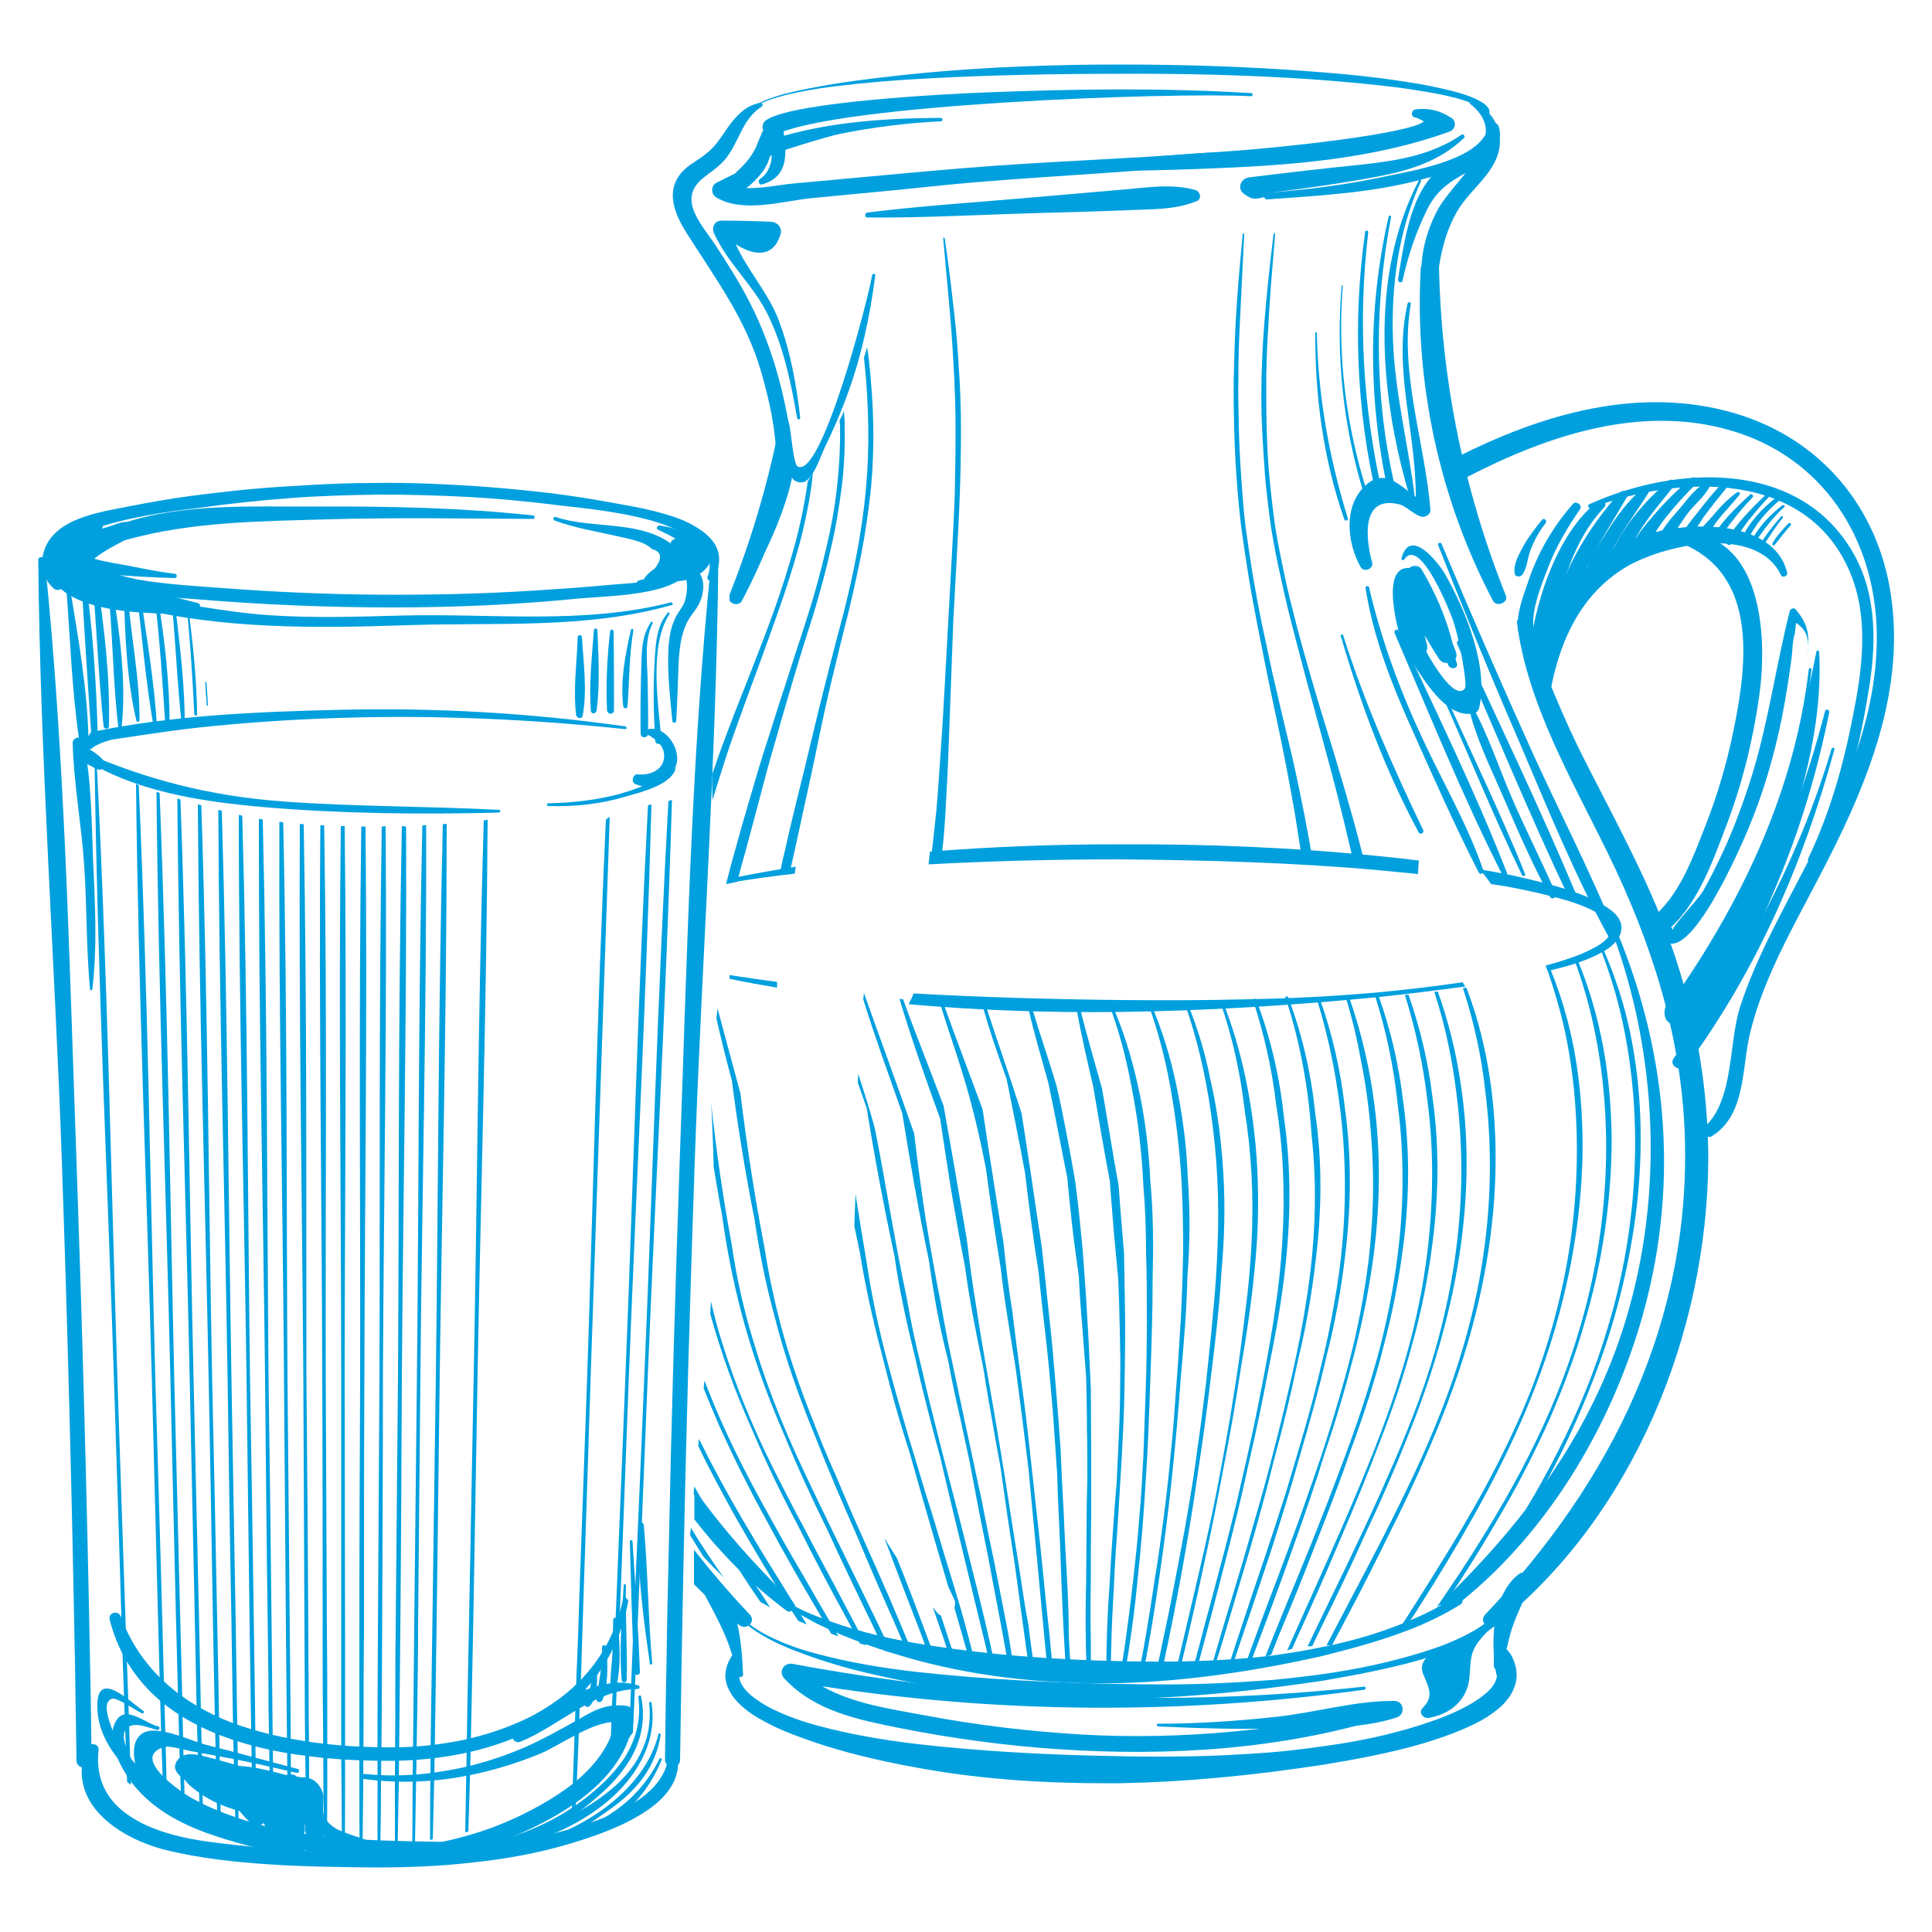 <?xml version="1.0" encoding="utf-8"?>
<!-- Generator: Adobe Illustrator 23.0.1, SVG Export Plug-In . SVG Version: 6.00 Build 0)  -->
<svg version="1.1" id="Capa_1" xmlns="http://www.w3.org/2000/svg" xmlns:xlink="http://www.w3.org/1999/xlink" x="0px" y="0px"
	 viewBox="0 0 500 500" style="enable-background:new 0 0 500 500;" xml:space="preserve">
<style type="text/css">
	.st0{fill:#00A0DF;}
</style>
<g>
	<g>
		<g>
			<path class="st0" d="M389.7,154.1c-12.2-30.6-17.9-62.3-17.3-94.8c-1.6,3.3-3.2,6.5-4.7,9.9c-1.7,29.7,4.8,60,18.7,86.3
				C387.3,157.2,390.5,156,389.7,154.1z"/>
			<path class="st0" d="M427,230.7c-5-11.2-10.8-22-16.4-33c-6.2-12-10.9-24.3-15.9-36.9c-0.4-1-2.2-1-2.1,0.3
				c2.6,21.1,14.5,41.2,23.7,60.1c11.1,22.8,18.7,46.4,19.7,72c1.8,48.5-18.9,90.2-51.6,124.6c-1.8,1.9,0.8,4.3,2.8,2.8
				c35.5-28.2,54.6-75.7,54.9-120.3C442.1,276.2,436.8,252.7,427,230.7z"/>
			<path class="st0" d="M422.6,139.5c-15,6.2-26,21.7-25.1,38.1c0.1,2.1,3.5,2.9,3.9,0.5c2.4-12.5,7.8-24.2,19-31.1
				c9.7-6,34.1-11.5,40.5,1.8c0.4,0.9,1.9,0.3,1.6-0.7C458.6,133.1,433.4,135,422.6,139.5z"/>
			<path class="st0" d="M489.4,154.2c-3.3-22.8-18.1-40.6-40.3-47.2c-24.7-7.3-50,0.1-72.2,11.4c-3.3,1.7-0.4,6.6,2.9,5
				c20.7-10.7,44.8-18.8,68.1-12c23.8,6.9,37.3,27.9,37.8,52.1c0.5,25.1-11.6,47.7-22.9,69.3c-4.7,9-9.4,18.2-12.5,27.9
				c-3,9.4-1.5,23.9-9.1,30.9c-1.3,1.2,0.4,3.4,1.9,2.4c8.9-5.6,7.6-17.9,9.9-27c3.5-14,10.8-26.6,17.4-39.3
				C482.3,205.1,493.2,180.3,489.4,154.2z"/>
			<path class="st0" d="M468.1,173.2c-3.5,30.5-16.6,58.6-33.8,83.6c-0.9,1.4,1.3,3.1,2.3,1.8c19.4-24.8,28.9-54.5,32.2-85.4
				C468.9,172.8,468.2,172.8,468.1,173.2z"/>
			<path class="st0" d="M435.3,137.8c-1.7,0-1.7,2.2-0.4,2.7c20.2,8,17.3,31.3,13.7,48.7c-1.7,8.3-4.1,16.5-7.2,24.4
				c-3.3,8.4-6.9,18.6-14.3,24.3c-2.6,2,1,5.5,3.6,3.6c8.4-6.6,12.4-18.2,16.1-27.9c4.1-10.8,6.9-22.1,8.5-33.6
				C457.4,165.1,456.3,138.2,435.3,137.8z"/>
			<path class="st0" d="M479.6,143.1c-14-24.4-46-22.7-68.3-12.6c-0.6,0.3-0.2,1.2,0.4,1c22.9-8.7,56.5-10.1,67.4,17.4
				c4.6,11.7,2.8,24.6,0.4,36.6c-2.5,12.8-5.9,24.8-11.5,36.6c-0.5,1,0.9,1.8,1.4,0.8c7.8-12.8,11.6-28.4,14-43
				C485.6,167.6,486,154.2,479.6,143.1z"/>
			<path class="st0" d="M365.1,78.7c0.1-0.5-0.7-0.7-0.8-0.2c-3.9,16.8,2.2,33.2,2.1,50.1c-4.3-3.1-8.2-7.7-13.3-2.7
				c-5.5,5.4-4.4,14.7-1,20.8c0.9,1.6,3.5,0.5,3-1.2c-1.4-4.9-3.4-17.5,6.9-15c1.9,0.4,3.7,2.6,5.8,3.2c1.1,0.3,2.5-0.6,2.4-1.8
				C368.7,114.1,362.1,96.5,365.1,78.7z"/>
			<path class="st0" d="M374.1,148.8c-1.8-3.2-9.2-12.6-11.4-4.3c-0.1,0.4,0.5,0.7,0.7,0.3c4.2-6.3,12.2,14.4,12.7,15.9
				c0.8,2.5,1.4,5.1,1.9,7.6c0,0.1,1.8,9,1.1,9.9c-2.7,3.4-9.1-7.8-10.1-9.8c-2.5-5-3-10.1-4.3-15.4c-0.4-1.6-3.3-1.9-3.5,0
				c-1,7.6,2.2,15.5,6.5,21.7c2.9,4.3,7.9,11.2,13.7,9.9c0.7-0.1,1.3-0.8,1.4-1.4C385.3,172.5,379.3,158,374.1,148.8z"/>
			<path class="st0" d="M417.2,238.1c-0.3-0.6-1.3-0.2-1,0.4c12.3,31.2,14.5,67.5,5.5,99.8c-8.4,30.4-26.1,54.6-48.5,76.3
				c-1.1,1.1,0.4,3.3,1.8,2.3c24.8-18.5,42.3-47.9,50.4-77.5C434.8,305.2,431.3,270.3,417.2,238.1z"/>
			<path class="st0" d="M188.8,153.9v1.5c0.6,1.1,2.5,1.4,3.2,0.1c2.6-4.9,4.9-9.9,7-15.1c1.2-7.4,2.3-14.7,2.8-22.2
				c0.2-3.4,0.3-6.8,0.3-10.1C199.2,123.5,194.8,138.8,188.8,153.9z"/>
			<path class="st0" d="M194,417.8c-5.1-5.4-9.9-11-14.4-16.7v8.9c3.7,3.7,7.5,7.3,11.6,10.5C193.2,422.1,195.8,419.7,194,417.8z"/>
			<path class="st0" d="M205.2,414.6c-9.5-9.2-18.1-18.8-25.5-29.2v7.8c6.9,8.9,14.9,17,23.8,23.6
				C204.8,417.9,206.3,415.7,205.2,414.6z"/>
			<path class="st0" d="M205.7,226.1c0-0.3,0.1-0.7,0.1-1c0-0.2,0.1-0.4,0.1-0.5c0-0.1,0-0.2,0.1-0.3c-5.8,0.9-11.5,1.9-17.2,3.1
				c0,0,0,0,0,0v1.1c0.1,0,0.2,0,0.3-0.1C194.6,227.5,200.1,226.7,205.7,226.1z"/>
			<path class="st0" d="M289.6,222.4c22.4,0.2,44.9,0.8,67.1,2.8c3.4,0.3,6.9,0.7,10.3,1c0-1.1,0.1-2.3,0.2-3.5
				c-3.3-0.4-6.7-0.8-10-1.1c-22.5-2.3-45.1-3.2-67.7-3.1c-16.3,0-32.6,0.6-48.9,1.9c0,0.2,0.1,0.4,0,0.6c-0.1,0.9-0.2,1.8-0.3,2.7
				C256.9,222.8,273.2,222.4,289.6,222.4z"/>
			<path class="st0" d="M378.5,254.2c-7.2,1.1-14.4,1.9-21.6,2.6c-5.6,0.5-11.2,0.9-16.8,1.2c-5.6,0.3-11.2,0.5-16.8,0.6
				c-11.2,0.3-22.5,0.3-33.7,0.2c-17.8-0.2-35.5-0.7-53.2-1.7c-0.2,0.7-0.5,1.4-0.9,2c-0.1,0.3-0.2,0.5-0.3,0.8
				c18.1,1.6,36.3,2.2,54.4,2c22.6-0.3,45.1-1.7,67.5-3.9c7.4-0.8,14.8-1.7,22.1-2.7C379,254.9,378.8,254.6,378.5,254.2z"/>
			<path class="st0" d="M418.1,236.6c-1-1-2.2-1.8-3.4-2.5c-2.4-1.4-5-2.5-7.7-3.4c-5.3-1.8-10.8-3.1-16.3-4.3
				c-2.6-0.5-5.2-1-7.8-1.4c1.1,1.2,2.1,2.5,3,3.8c1.3,0.2,2.6,0.4,3.9,0.6c5.4,1,10.8,2.2,15.9,3.7c2.6,0.8,5,1.7,7.2,2.9
				c2.2,1.1,4.1,2.7,4.2,4.4c0,1.7-1.9,3.4-4,4.6c-2.2,1.2-4.6,2.3-7.2,3.1c-1.9,0.7-3.9,1.2-5.9,1.8c0.2,0.5,0.3,0.9,0.5,1.4
				c2.1-0.5,4.1-1,6.1-1.6c2.7-0.8,5.3-1.8,7.7-3.1c1.2-0.6,2.4-1.4,3.4-2.4c1-1,1.8-2.2,1.9-3.7C419.8,238.9,419,237.6,418.1,236.6
				z"/>
			<path class="st0" d="M201.1,255.4c0-0.4,0-0.9,0-1.3c-4-0.5-8-1.1-12-1.7c-0.1,0-0.2,0-0.3-0.1v1c0,0,0,0,0,0
				c4.1,0.9,8.2,1.6,12.3,2.3C201.1,255.5,201.1,255.5,201.1,255.4z"/>
			<path class="st0" d="M388.8,414.5c-0.4,1.6-1.6,3.2-3,4.4c-1.7,1.5-3.6,2.8-5.6,3.8c-4,2.2-8.2,3.7-12.4,5
				c-8.5,2.6-17.1,4.4-25.8,5.6c-4.3,0.6-8.7,1.1-13.1,1.5c-4.4,0.3-8.7,0.6-13.1,0.8c-8.7,0.4-17.5,0.4-26.2,0.2
				c-17.5-0.3-34.9-1.2-52.3-3.1c-8.7-1-17.4-2.4-25.9-4.7c-4.3-1.1-8.5-2.6-12.5-4.6c-2-1-4-2.2-5.8-3.8c-1.4-1.2-2.7-2.7-3.3-4.6
				c-0.1-0.1-0.3-0.1-0.4-0.2c0.5,2.3,2,4,3.5,5.3c1.8,1.6,3.8,2.8,5.8,3.9c4,2.2,8.3,3.7,12.5,5.2c8.5,2.9,17.2,4.8,25.8,6.4
				c17.4,3.2,35,4.3,52.6,4.1c17.6-0.3,35.1-2.1,52.5-4.7c8.7-1.5,17.4-3.1,26-5.6c4.3-1.3,8.5-2.7,12.7-4.8c2.1-1,4.1-2.2,6-3.8
				c1-0.8,1.9-1.8,2.7-2.9c0.8-1.2,1.4-2.7,1.5-4.5c0,0,0,0,0,0C390.3,413.7,389.6,414.1,388.8,414.5z"/>
			<path class="st0" d="M379.3,411.3c-3.7,2.8-7.6,5-11.5,6.8c-8.5,3.9-17.1,6.5-25.8,8.2c-4.3,0.9-8.7,1.6-13.1,2.2
				c-4.4,0.5-8.7,0.9-13.1,1.1c-8.7,0.5-17.5,0.5-26.2,0.3c-17.5-0.4-34.9-1.7-52.3-4.6c-8.7-1.5-17.4-3.6-25.9-7
				c-3.1-1.2-6.2-2.7-9.2-4.6c0.1,0.5,0.2,0.9,0.3,1.4c2.9,1.9,5.8,3.4,8.7,5c8.5,4.2,17.2,7.1,25.8,9.5c17.4,4.7,35,6.3,52.6,6
				c17.6-0.5,35.1-3.1,52.5-7c8.7-2.2,17.4-4.5,26-8.2c3.4-1.5,6.8-3.2,10.2-5.4C378.7,413.8,379,412.5,379.3,411.3z"/>
			<path class="st0" d="M389.9,426.8c0.5-2.2,1-4.4,1.8-6.5c1.3-3.8,3.6-7.4,4.1-11.5c0.1-1.2-1.6-2.3-2.6-1.5
				c-5.7,4.2-7.1,13.1-6.6,20.6v3.5c0.2,0.3,0.4,0.6,0.5,0.9c0.1,0.3,0.1,0.6,0.1,0.9c0,0.2,0.1,0.2,0.2,0.3c0,0,0,0,0,0.1
				c0,1.3-1,3-2.6,4.4c-1.5,1.3-3.2,2.5-5.3,3.6c-3.3,1.8-7.1,3.3-12.1,4.9c-7.9,2.5-16.3,4.3-25.5,5.5c-5,0.7-9.1,1.2-13,1.5
				c-5,0.4-9.2,0.6-13,0.8c-4.9,0.2-10.1,0.3-15.8,0.3c-3.4,0-6.9,0-10.3-0.1c-19-0.3-36.1-1.3-52.1-3.1
				c-10.1-1.2-18.2-2.7-25.7-4.7c-4.6-1.2-8.6-2.7-12.3-4.5c-2-1-3.8-2.2-5.4-3.5c-1.8-1.6-2.8-3.1-3-4.7c0.5,0.1,1.1-0.1,1-0.8
				c-0.4-9.3-1.4-18-7.4-25.6c-1.7-2.2-4.9,0.6-3.7,2.9c3,5.8,6.5,11.6,8.3,17.9c-1.1,1.6-1.7,3.3-1.8,5.2c0.1,2.9,1.5,5.4,4.2,7.9
				c1.7,1.5,3.6,2.8,6.1,4.1c4,2.2,8.2,3.7,12.8,5.3c7.4,2.5,15.7,4.6,26.1,6.5c15.1,2.8,31.1,4.1,49,4.1c1.3,0,2.6,0,3.9,0
				c16.5-0.3,33.7-1.9,52.7-4.8c8.4-1.4,17.3-3,26.1-5.6c3.9-1.2,8.4-2.7,12.9-4.9c2.5-1.2,4.5-2.5,6.3-4c1.1-0.9,2.1-2,3-3.3
				c1.1-1.8,1.7-3.5,1.7-5.4c0-1.8-0.5-3.6-1.6-5.5C390.6,427.7,390.3,427.2,389.9,426.8z"/>
			<path class="st0" d="M225.7,71.2c-0.8,5.4-13.1,53.1-19.3,49.5c-1.1-0.6-1.7-9.4-2.2-11.1c-0.8-2.9-1.8-5.8-3-8.6
				c-0.8-2-1.8-4-2.8-5.9c1,3.7,1.7,7.6,1.9,11.5c0.9,2.4,1.7,4.8,2.4,7.4c0.7,2.9,0.3,11.5,5.1,10.8c2.6-0.4,4.8-7.3,5.6-8.9
				c2-4.1,3.9-8.4,5.5-12.7c3.9-10.3,6.2-21,7.6-31.8C226.7,70.8,225.8,70.7,225.7,71.2z"/>
			<path class="st0" d="M339.2,20.5c8.2,0.6,16.4,1.3,24.4,2.4c4,0.6,8,1.2,11.7,2.1c1.9,0.4,3.7,1,5.3,1.6c1.6,0.6,3,1.5,3.1,2.4
				c0,0.2-0.1,0.5-0.3,0.7c0.4,0.3,0.8,0.7,1.1,1.1c0.6-0.5,1-1.1,1-1.8c0-0.8-0.6-1.5-1.3-2.1c-0.8-0.5-1.6-1-2.5-1.4
				c-1.8-0.8-3.7-1.4-5.7-1.9c-3.9-1-7.9-1.8-12-2.4c-8.1-1.3-16.4-2.1-24.6-2.7c-16.5-1.3-33.2-1.8-49.8-1.8
				c-16.6,0-33.3,0.6-49.8,2.1c-8.2,0.8-16.4,1.7-24.5,3c-4,0.7-8,1.4-11.9,2.4c-1.9,0.5-3.8,1.1-5.5,1.8c-1.4,0.6-2.8,1.4-3.3,2.5
				c0.2-0.1,0.3-0.2,0.5-0.3c0.6-0.8,1.8-1.5,3.1-2c1.7-0.7,3.6-1.2,5.5-1.7c3.8-0.9,7.8-1.6,11.9-2.1c8.1-1,16.3-1.7,24.5-2.1
				c16.5-0.9,33-1.2,49.5-1.2C306.3,19,322.8,19.4,339.2,20.5z"/>
			<path class="st0" d="M197.5,143.8c5.1-10.1,7.9-19.8,7.9-23.6c-1.1-14.5-5.1-29.7-11.3-41.8c-2.7-5.3-5.9-10.3-9.1-15.2
				c-3.8-5.6-9.9-11.9-2.7-17.4c2.6-2,4.7-3.3,6.5-6.1c2.8-4.3,3.7-9.1,8.3-12.1c0.5-0.3,0.2-1.1-0.4-1c-3.3,0.7-5.3,2.5-7.4,5.1
				c-1.1,1.4-2,2.9-3.1,4.4c-2.2,3.1-4.2,4.3-7.2,6.3c-6.8,4.6-5.7,10.9-1.5,17.6c7.5,11.9,15.6,22.6,19.5,36.3
				C201.2,110.8,203.1,124.1,197.5,143.8z"/>
			<path class="st0" d="M312.8,39.5c-20.4,1.6-42.8,2.3-63.2,4c-9.7,0.8-19.4,1.7-29.1,2.6c-5.1,0.5-10.2,0.9-15.3,1.4
				c-3.5,0.3-8.6,1.5-12.9,1.1c0.8-0.5,1.6-0.9,2.4-1.5c1.7-1.1,0.6-4.4-1.5-3.5c-2.7,1.1-5.2,2.4-7.8,3.7c-1.5,0.8-1.4,3,0,3.8
				c6.8,4.1,16.9,1,24.4,0.2c11.2-1.1,22.5-2.1,33.7-3.3c22.5-2.3,49.1-3.2,71.6-5.7C315.8,42.5,313.5,39.5,312.8,39.5z"/>
			<path class="st0" d="M381.1,26.1c-0.5-0.2-1.1,0.4-0.6,0.8c11.4,8.9-4.5,19.5-8.7,27.9c-3.3,6.5-4.8,13.6-3.5,20.8
				c0.4,2.1,3.1,1.3,3.3-0.5c0.8-7.1,1.8-13.9,5.4-20.2c2.7-4.8,7.5-8.2,9.9-13.1C390,35.4,387.3,29.2,381.1,26.1z"/>
			<path class="st0" d="M375.6,30.5c-3-1.9-5.6-2.6-9.2-2.2c-1.3,0.2-1.4,2.1,0,2.1c0.7,0.3,1.4,0.6,2.1,1c-3.1,3.1-36.8,7-55.8,8.1
				c-8.9,0.5-43.2,3.5-46.6,4c16.4,1.1,33.3,0.7,49.5,0c19.7-0.8,40.7-2.6,59.4-9.4C376.7,33.6,377.1,31.5,375.6,30.5z"/>
			<path class="st0" d="M202.6,29.8c-3.9-0.2-5.3,4.3-6.5,7.2c-2,5.3-6.1,7.7-9.8,11.7c-1.1,1.2,0,3.6,1.7,2.9
				c3.7-1.5,6.9-3.9,9.3-7.1c3.2-4.2,2.3-9.6,5.7-13.6C203.5,30.5,203.2,29.8,202.6,29.8z"/>
			<path class="st0" d="M387.9,32.8c-0.4-1.3-2.4-1.4-2.7,0c-1.8,8.7-19.9,11.4-27.4,13c-9.8,2.1-19.8,3.3-29.8,4.1
				c-1.1,0.1-1.1,1.8,0,1.7c13.8-1,27.8-1.7,41.2-5.5C374.6,44.6,390.5,41.3,387.9,32.8z"/>
			<path class="st0" d="M381,40.6c-15.3,1-17.2,20-19.2,31.7c-0.1,0.8,1,1.1,1.2,0.3c1.3-6.2,3.5-12.6,6.3-18.3
				c2.9-5.9,7-7.9,12.5-10.9C383.1,42.8,382.6,40.5,381,40.6z"/>
			<path class="st0" d="M323.8,24.1c-22.9-1.4-45.4-1.1-68.2-0.2c-10.7,0.4-49.8,2.4-57.2,7.1c-2.4,1.5-0.3,5.2,2.3,3.9
				c15.5-7.9,101.9-11.1,123.1-10C324.3,24.9,324.3,24.1,323.8,24.1z"/>
			<path class="st0" d="M243.4,30.5c-15.5,0.1-31.1,1.2-45.5,6.2c-1.6,0.6-2,2-0.8,3.1c0.1,0.1,0.1,0.1,0.2,0.2
				c0.7,0.7,2.2,0.5,2.9-0.1c0,0,0.1-0.1,0.1-0.1c0.2-0.2,13.6-4.5,17.3-5.2c8.5-1.7,17.2-2.8,25.9-3.2
				C244.1,31.3,244.1,30.5,243.4,30.5z"/>
		</g>
		<g>
			<path class="st0" d="M418.2,241.9c-6.5-16.2-14.7-31.9-21.9-47.8c-8-17.7-15.7-35.4-23.2-53.3c-0.2-0.6-1.2-0.3-0.9,0.3
				c6.6,16.8,13.4,33.4,20.6,50c7.4,17.3,14.6,35.2,23.7,51.7C416.9,243.6,418.6,242.9,418.2,241.9z"/>
			<path class="st0" d="M408.1,231.9c-9.3-22.2-19.8-44.1-29.9-65.9c-0.3-0.7-1.4-0.1-1.1,0.6c9.6,22.1,18.8,44.4,29.1,66.1
				C406.8,233.7,408.5,232.9,408.1,231.9z"/>
			<path class="st0" d="M402.6,231.1c-3.6-8.1-7.6-16.1-11.2-24.3c-3.5-8.1-6.3-16.8-10.6-24.5c-0.2-0.4-0.9-0.1-0.8,0.3
				c1.8,8.2,5.8,16.1,9.1,23.8c3.7,8.6,7.5,17.3,12,25.6C401.6,233.1,403.1,232.2,402.6,231.1z"/>
			<path class="st0" d="M374.7,181.3c-0.2-0.5-0.9-0.1-0.7,0.4c6.6,14.9,12.8,30.1,19.9,44.8c0.2,0.5,1,0.1,0.8-0.3
				C388.6,211,381.4,196.2,374.7,181.3z"/>
			<path class="st0" d="M361.9,163.2c-0.3-0.6-1.2-0.1-1,0.6c9,20.9,17.6,42.3,27.9,62.6c0.3,0.6,1.4,0.2,1.2-0.5
				C381.7,204.6,371.5,183.9,361.9,163.2z"/>
			<path class="st0" d="M368.3,191.5c-6-12.8-10.8-25.8-14-39.5c-0.1-0.6-1-0.3-0.9,0.2c2,12.7,6.7,24.7,11.9,36.3
				c5.6,12.5,11.2,25.2,17.4,37.3c0.3,0.7,1.4,0.2,1.2-0.5C379.9,213.6,373.5,202.6,368.3,191.5z"/>
			<path class="st0" d="M368.3,214.8c-7.9-16.5-15.2-33-20.7-50.4c-0.1-0.4-0.7-0.2-0.6,0.2c5.1,17.5,11.5,34.8,20.2,50.9
				C367.6,216.1,368.7,215.5,368.3,214.8z"/>
			<path class="st0" d="M376.7,170.5c0.3-0.5,0.3-1.1,0.1-1.8c-0.3-0.8-0.6-1.5-0.9-2.3c-1.6-6.6-4.5-13.1-7.9-18.9
				c-0.7-1.3-2.3-1.3-3.3-0.5c-7.4-0.5-3.1,15.6-2,19c0.3,0.9,0.9,1.4,1.6,1.6c0.1,0.2,0.1,0.4,0.2,0.5c1,3,5.6,1.8,4.8-1.3
				c-0.2-0.7-0.4-1.5-0.6-2.4c1.2,2.1,2.4,4.1,3.7,6.1c0.5,0.8,1.4,1.1,2.2,1.1c0.1,0.2,0.1,0.3,0.2,0.5c0.4,1.2,2.5,1.1,2.3-0.3
				C376.9,171.4,376.8,170.9,376.7,170.5z"/>
			<path class="st0" d="M367.3,46.5c-13.2,25.1-10.1,57.3-2,83.6c0.2,0.5,1,0.4,1-0.1c-1.6-14.1-5.3-27.8-5.8-42
				c-0.5-14.1,1.4-28.3,7.3-41.2C367.9,46.5,367.4,46.3,367.3,46.5z"/>
			<path class="st0" d="M361.7,128.8c-6-23.8-6.3-48.5-1.7-72.6c0.1-0.4-0.5-0.6-0.6-0.2c-5.6,24.3-5.3,49,0.3,73.3
				C360,130.6,362,130.1,361.7,128.8z"/>
			<path class="st0" d="M354.1,60.1c0.1-0.5-0.8-0.6-0.8-0.1c-3.2,22.8-2.3,45.9,2.9,68.3c0.2,1.1,1.9,0.6,1.6-0.4
				C352.7,105.5,351.4,82.9,354.1,60.1z"/>
			<path class="st0" d="M347.5,74c0-0.2-0.3-0.2-0.3,0c-1.5,18.2,0.4,36.4,5.8,53.9c0.2,0.6,1.1,0.3,0.9-0.2
				C348.3,110.1,346.1,92.3,347.5,74z"/>
			<path class="st0" d="M340.8,86.2c0-0.3-0.4-0.3-0.4,0c-0.1,16.4,2.1,32.7,7.5,48.2c0.2,0.6,1.1,0.3,0.9-0.3
				C344,118.5,341.1,102.6,340.8,86.2z"/>
			<path class="st0" d="M462.8,135.5c-1.5,1.6-3,3.2-4.1,5.1c-0.2,0.3,0.3,0.8,0.6,0.4c1.4-1.7,2.6-3.4,4.1-5
				C463.8,135.7,463.2,135.1,462.8,135.5z"/>
			<path class="st0" d="M461,133.6c-2.1,2.4-4.2,5-5.7,7.7c-0.2,0.4,0.4,0.8,0.7,0.4c1.8-2.6,3.4-5.3,5.4-7.7
				C461.6,133.8,461.2,133.4,461,133.6z"/>
			<path class="st0" d="M461.2,130.8c-3,2.4-6,5.4-7.7,8.8c-0.3,0.6,0.5,1.1,0.9,0.5c2.2-3.2,4.4-6.2,7.3-8.8
				C462.2,131,461.6,130.5,461.2,130.8z"/>
			<path class="st0" d="M459.8,128.7c-3.7,2.7-7.4,6.8-9.2,11c-0.3,0.8,0.7,1.4,1.2,0.7c1.3-2.1,2.4-4.2,4-6.1
				c1.4-1.8,3-3.3,4.7-4.8C460.8,129.1,460.3,128.4,459.8,128.7z"/>
			<path class="st0" d="M457,128c-3.6,3.5-7.7,7.5-10.2,11.9c-0.4,0.7,0.6,1.6,1.2,0.9c1.7-1.9,3-4.2,4.6-6.2c1.6-2,3.3-4,5.1-5.9
				C458.1,128.2,457.4,127.5,457,128z"/>
			<path class="st0" d="M452.9,128c-3.6,3.4-8,7.4-10.1,11.9c-0.3,0.7,0.5,1.5,1.1,0.9c1.6-1.7,2.7-3.9,4.2-5.7
				c1.7-2.2,3.5-4.4,5.5-6.4C453.9,128.2,453.3,127.6,452.9,128z"/>
			<path class="st0" d="M449.6,127.4c-2.5,1.7-4.7,4.1-6.6,6.4c-1.7,1.9-4.4,4.5-4.9,7.1c-0.1,0.5,0.4,1.1,1,0.7
				c2.3-1.5,3.7-4.8,5.4-6.9c1.8-2.3,3.9-4.4,5.7-6.7C450.5,127.6,450,127.2,449.6,127.4z"/>
			<path class="st0" d="M446,124.8c-2.3,2.3-4.4,4.9-6.4,7.5c-1.8,2.3-4,4.7-4.9,7.5c-0.3,0.8,0.8,1.4,1.4,0.8
				c1.9-1.9,3.3-4.6,4.8-6.8c2-2.7,4.1-5.3,6.2-7.9C447.7,125.1,446.8,124.1,446,124.8z"/>
			<path class="st0" d="M442.5,124.6c-3.1,0.8-5.6,4.4-7.6,6.8c-2.2,2.5-5,5.5-6,8.7c-0.3,1,1,1.7,1.7,1c2.6-2.4,4.4-6.1,6.7-8.9
				c1.8-2.2,4.7-4.5,5.5-7.2C442.9,124.8,442.7,124.6,442.5,124.6z"/>
			<path class="st0" d="M437.6,123.8c-3.4,2.9-6.6,6-9.5,9.4c-2.4,2.8-5.2,6-6.4,9.5c-0.4,1.2,1.2,2.1,2.1,1.2
				c2.8-2.8,4.7-6.7,7.1-9.7c2.5-3.2,5.2-6.2,8.1-9C439.9,124.3,438.5,123,437.6,123.8z"/>
			<path class="st0" d="M431.9,124.4c-6.2,5.1-12.7,12.8-15.6,20.5c-0.6,1.7,1.8,2.5,2.8,1.2c2.3-3.2,4-6.8,6.2-10.1
				c2.4-3.6,5.2-6.8,7.9-10.2C434,124.8,432.8,123.6,431.9,124.4z"/>
			<path class="st0" d="M425.2,126.3c-3.8,3.2-6.9,7.4-9.5,11.6c-2.3,3.6-5.5,8.1-5.6,12.5c0,1,1.3,1.6,2.1,0.8
				c3-3,4.4-7.9,6.6-11.6c2.4-4.2,5.4-8.1,7.9-12.2C427.2,126.5,426,125.7,425.2,126.3z"/>
			<path class="st0" d="M419.3,127.4c-8,8.6-15.8,21.5-17.7,33.2c-0.2,1.4,1.7,2.6,2.5,1.1c3-5.4,4.9-11.3,7.6-16.9
				c2.8-5.5,6.2-10.7,9.3-16.1C421.6,127.7,420.2,126.5,419.3,127.4z"/>
			<path class="st0" d="M413.9,129.5c-11.1,8-17.4,28.2-18.2,41.3c-0.1,2,2.8,2.3,3.4,0.5c3.9-13.4,6-29.5,16.1-40
				C416,130.4,414.9,128.8,413.9,129.5z"/>
			<path class="st0" d="M407.1,130.4c-5.1,5.8-9,12.4-11.5,19.8c-1.3,3.9-5.1,12.9-0.9,16.2c1.5,1.2,3.8-0.3,2.8-2.1
				c-2.3-4.1,1.5-13.1,3.1-17.3c2-5.4,5-10.4,8.3-15.2C409.6,130.7,407.9,129.5,407.1,130.4z"/>
			<path class="st0" d="M399.1,134.5c-1.8,2.2-3.5,4.4-4.9,6.9c-1.1,2.1-2.6,4.6-2.2,7c0.1,1,1.5,1,2,0.3c1.2-1.7,1.3-4.1,2-6.1
				c1-2.6,2.3-5.1,4-7.2C400.5,134.8,399.6,133.9,399.1,134.5z"/>
			<path class="st0" d="M464.7,157.7c-0.4-0.5-1.3-0.2-1.5,0.4c-3.5,13.8-5.4,27.9-9.5,41.6c-2.2,7.2-4.8,14.3-7.9,21
				c-1.6,3.4-3.3,6.8-5.1,10c-1.1,1.9-7.9,9-7.8,10c-0.2-1.2-1.8-1.1-2.3-0.3l-0.5,0.7c-0.4,0.6-0.2,1.4,0.2,1.9
				c6.7,7.9,20.7-25,22.2-28.6c3.9-9.3,6.7-19,8.7-28.9c1-5.1,1.8-10.3,2.5-15.5c0.2-1.8,0.2-4.4,0.8-6c0.1-0.9,0.2-1.9,0.3-2.8
				c2.6,1.6,3.6,4.2,3,7.9c0,0,0,0,0,0C468.4,164.2,467.8,161.3,464.7,157.7z"/>
			<path class="st0" d="M470.8,168.7c0-0.4-0.6-0.5-0.7-0.1c-3.4,16-6,31.8-12.1,47.1c-3.2,8-6.8,15.8-11.1,23.3
				c-2,3.4-4,6.8-6.2,10.1c-1.2,1.8-4,7.5-6.4,9.6c-0.8-0.1-1.6,0.1-2.3,0.7c-1.2,1.1-1.4,2.1-1.1,3.7c0.2,1.2,1.6,2.2,2.8,2.1
				c6-0.3,9.9-9.9,12.6-14.4c4.9-8.1,9.2-16.6,12.7-25.3C466.1,208,471.8,187.8,470.8,168.7z"/>
			<path class="st0" d="M472.3,184.1c-3.8,14.9-9,29.5-15.4,43.5c-6.1,13.4-14.7,25.1-21.5,38.1c-0.9,1.8,1.5,4,3,2.3
				c9.4-11,15.8-25.8,21.4-39c6.1-14.4,10.5-29.3,13.6-44.6C473.6,183.7,472.5,183.3,472.3,184.1z"/>
			<path class="st0" d="M474,193.8c-8.6,29-23.1,55.6-40.8,80c-1.5,2,1.9,3.9,3.3,2c18.1-24.6,30.2-52.4,38.2-81.7
				C475,193.5,474.2,193.3,474,193.8z"/>
			<path class="st0" d="M358.2,442c-25.8,5.6-51.8,8.4-78.2,6.9c-13.5-0.8-27-2.4-40.3-4.9c-8.9-1.7-18.9-3-26.9-7.6
				c46.6,7.2,93.5,7.3,140.3,0.9c0.5-0.1,0.4-0.9-0.1-0.8c-49.2,5.4-99.2,3.2-147.9-5.9c-2.2-0.4-3.7,2-2.2,3.7
				c7.8,8.5,19,10.7,29.8,12.9c13.7,2.7,27.5,4.6,41.4,5.5c28.3,1.9,57.5,0.1,84.7-8.3C360.5,444,359.8,441.7,358.2,442z"/>
			<path class="st0" d="M360.9,440.2c-10.1-0.1-20.4,3-30.5,4.1c-10.2,1.1-20.4,1.8-30.7,1.8c-0.4,0-0.4,0.6,0,0.7
				c10.7,0.5,21.4,0.8,32.2,0.5c9.6-0.2,20.3,0.2,29.5-2.8C363.8,443.8,363.4,440.2,360.9,440.2z"/>
			<path class="st0" d="M386.9,418.1c-1.7,2-3.6,3.6-5.4,5.3c-0.5-0.4-1.1-0.6-1.8-0.3c-3.1,1.6-9.4,3.7-11.2,6.8
				c-0.6,1.1-0.7,2-0.2,3.3c1.3,3.3,3,5.7-0.1,8.8c-1.2,1.2,0.1,2.8,1.5,2.6c4.7-0.8,8.8-3.5,10.2-8.3c0.9-3.2,0.1-6.7,1.7-9.8
				c1.5-2.9,4.4-5,6.2-7.7C388.2,418.2,387.3,417.5,386.9,418.1z"/>
			<path class="st0" d="M378.2,34.9c-7.8,5.3-16.7,6.7-25.9,7.7c-9.7,1-19.4,2.1-29,3.3c-2.3,0.3-3.3,3-1.2,4.4
				c1.9,1.3,2.5,1.3,4.7,0.8c0.6-0.1,0.9-0.6,1.1-1.1c9.5-1.2,19.1-2.5,28.6-4.3c8.4-1.6,16.1-4,22.4-10
				C379.3,35.3,378.7,34.5,378.2,34.9z"/>
			<path class="st0" d="M309.4,49.2c-6.1-1.8-12.9-0.6-19.2-0.1c-7.3,0.6-14.6,1.3-21.9,1.9c-14.6,1.3-29.3,2.2-43.8,4
				c-0.8,0.1-0.8,1.3,0,1.3c15.1,0.1,30.3-0.8,45.4-1.2c7.3-0.2,14.6-0.4,21.9-0.7c6.1-0.3,12.3,0,18-2.4
				C311.1,51.5,310.6,49.5,309.4,49.2z"/>
			<path class="st0" d="M201.5,82.8c-2.6-6.9-8.1-12.9-11.1-19.6c4.3,2.8,9.7,3.9,11.6-2.6c0.5-1.7-0.8-3.1-2.4-3.2
				c-4.3-0.2-8.6-0.3-12.9-0.3c-1.8,0-2.6,1.8-1.9,3.3c3.5,7.7,10,13.2,13.8,20.8c4.2,8.5,6.1,17.8,7.7,27c0.1,0.5,0.9,0.4,0.8-0.1
				C206.1,99.5,204.6,91,201.5,82.8z"/>
			<path class="st0" d="M202.4,31.7c-0.3-1.7-2.7-1.8-3.5-0.5c-1.4,2.5,0,4.6,0.6,7.1c0.7,2.8-0.3,6.4-2.8,8
				c-0.7,0.5-0.3,1.7,0.6,1.4C205,45.5,203.4,37.9,202.4,31.7z"/>
			<g>
				<path class="st0" d="M422,267.8c-1.6-7.9-4.1-15.5-7.4-22.9c-0.2,0.1-0.3,0.3-0.5,0.4c0,0,0,0,0,0c2.4,6.2,4.4,12.6,5.8,19.1
					c2.7,12.5,3.7,25.5,3.1,38.8c-0.6,13.2-2.8,26.7-6.8,40c-3.3,11.3-7.8,22.2-13.1,32.6c-5.3,10.5-11.5,20.5-18.1,30.3
					c-0.6,0.9-1.3,1.8-1.9,2.8c0.8-0.4,1.6-0.8,2.3-1.2c4.6-6.8,9-13.9,13.1-21.2c5.3-9.4,9.9-19.2,13.7-29.1
					c2.9-7.4,5.3-14.9,7.2-22.5c1.9-7.6,3.3-15.1,4.2-22.7C425.3,297.1,424.9,282.1,422,267.8z"/>
				<path class="st0" d="M414.9,270.9c-1.5-7.9-3.7-15.6-6.9-23.1c-0.2,0.1-0.5,0.1-0.7,0.2c2.1,5.6,3.8,11.4,5.1,17.4
					c2.7,12.5,3.7,25.5,3.1,38.8c-0.6,13.2-2.8,26.7-6.8,40c-3.3,11.3-7.8,22.2-13.1,32.6c-5.3,10.5-11.4,20.5-17.8,30.3
					c-2,3-4,5.9-6,8.9c0.3-0.2,0.6-0.4,0.9-0.6c0.7-0.5,1.3-0.9,1.9-1.4c4.9-7.2,9.6-14.8,14-22.5c4.7-8,8.9-16.3,12.6-24.6
					c3.4-7.9,6.4-15.9,8.7-23.9c2.4-8.1,4.2-16.2,5.4-24.3c1.2-8.1,1.8-16.2,1.8-24.1C417,286.5,416.3,278.6,414.9,270.9z"/>
				<path class="st0" d="M364.2,420.6c1-1.6,2.1-3.1,3.1-4.8c4.8-7.5,9.5-15.3,14-23.3c4.5-8,8.7-16.3,12.4-24.7
					c4.6-10.5,8.3-21.2,10.9-32c2-8.1,3.4-16.2,4.2-24.3c0.8-8.1,1-16.1,0.5-24c-0.5-7.9-1.6-15.7-3.6-23.3
					c-1.2-4.6-2.7-9.1-4.5-13.5c-0.2,0.1-0.5,0.3-0.7,0.4c1.7,5,3.2,10,4.4,15.3c1.8,8.3,2.8,16.9,3.1,25.6
					c0.3,8.7-0.1,17.6-1.2,26.5c-1.1,8.9-3,17.8-5.6,26.7c-2.5,8.5-5.6,16.7-9.3,24.7c-3.7,8-7.8,15.8-12.2,23.3
					c-2.9,5.1-6,10-9,14.9c-2.9,4.6-5.8,9.2-8.7,13.7C362.7,421.4,363.5,421,364.2,420.6z"/>
				<path class="st0" d="M344.7,425.8c1.1-2.1,2.3-4.2,3.4-6.4c4-7.5,8-15.4,11.9-23.4c4.1-8.1,7.9-16.4,11.4-24.8
					c4.4-10.5,8.1-21.3,10.7-32c2-8.1,3.4-16.2,4.2-24.3c1.2-12.1,1-24.1-0.7-35.7c-1.2-8.1-3.2-16-6.1-23.6c-0.3,0-0.6,0.1-0.9,0.1
					c2.8,8.6,4.8,17.5,5.8,26.8c1.6,12.8,1.6,26-0.1,39.3c-1.1,8.9-3,17.8-5.6,26.7c-3.3,11.3-7.7,22.2-12.6,32.7
					c-2.5,5.3-5,10.4-7.6,15.5c-2.6,5.1-5.2,10.1-7.8,15c-2.5,4.8-5,9.5-7.4,14.1C343.9,425.8,344.3,425.8,344.7,425.8z"/>
				<path class="st0" d="M339.6,426c0.9-1.8,1.7-3.6,2.6-5.4c3.7-7.5,7.5-15.4,11.1-23.5c3.8-8.1,7.5-16.4,10.8-24.8
					c4.3-10.5,7.9-21.3,10.5-32c2-8.1,3.4-16.2,4.2-24.3c1.2-12.1,1-24.1-0.8-35.7c-1.2-8.2-3.2-16.1-5.9-23.7
					c-0.3,0-0.6,0.1-0.9,0.1c2.8,8.6,4.7,17.6,5.8,26.9c1.6,12.8,1.6,26-0.1,39.3c-1.1,8.9-3,17.8-5.5,26.6
					c-1.6,5.6-3.5,11.2-5.6,16.6c-2.1,5.4-4.3,10.8-6.7,16.1c-2.3,5.3-4.7,10.5-7.1,15.6c-2.4,5.1-4.8,10.1-7.2,15
					c-2.2,4.5-4.3,8.9-6.4,13.3C338.8,426.1,339.2,426,339.6,426z"/>
				<path class="st0" d="M334.4,426.7c0.7-1.7,1.5-3.3,2.2-4.9c3.4-7.5,6.9-15.4,10.3-23.5c3.5-8.1,6.9-16.4,10.1-24.9
					c3.3-8.4,6.2-17,8.5-25.6c2.4-8.6,4.1-17.2,5.2-25.9c1.7-12.9,1.8-25.7,0-38.1c-1.1-9.1-3.2-17.9-6.2-26.4
					c-0.3,0-0.6,0.1-0.9,0.1c2.7,8.7,4.7,17.8,5.8,27.3c1.7,12.7,1.6,25.9,0,39.3c-1.1,8.9-2.9,17.8-5.4,26.6
					c-1.6,5.6-3.4,11.2-5.4,16.7c-2,5.5-4.1,10.8-6.3,16.1c-2.2,5.3-4.4,10.5-6.7,15.6c-2.2,5.1-4.5,10.1-6.7,15.1
					c-2,4.4-3.9,8.7-5.8,13C333.5,426.9,334,426.8,334.4,426.7z"/>
				<path class="st0" d="M329,428.2c0.7-1.8,1.4-3.5,2.1-5.3c3.2-7.6,6.4-15.5,9.5-23.6c3.2-8.1,6.4-16.5,9.3-24.9
					c3.1-8.5,5.9-17,8.1-25.7c2.3-8.6,4-17.2,5.1-25.8c1.7-12.9,1.8-25.7,0-38.1c-1.1-9.3-3.2-18.3-6.3-27c-0.3,0-0.6,0-0.9,0
					c2.8,8.9,4.8,18.2,5.8,27.9c1.7,12.7,1.7,25.9,0,39.2c-1.1,8.9-2.9,17.8-5.3,26.6c-1.6,5.7-3.3,11.2-5.2,16.7
					c-1.9,5.5-3.9,10.8-5.9,16.1c-2,5.3-4.1,10.5-6.1,15.6c-2.1,5.1-4.1,10.1-6.2,15.1c-1.9,4.6-3.7,9.1-5.5,13.6
					C328.1,428.6,328.6,428.4,329,428.2z"/>
				<path class="st0" d="M321.8,432.6c0.5-0.4,1-0.7,1.4-1.1c0.9-2.4,1.8-4.8,2.7-7.2c2.9-7.6,5.8-15.5,8.7-23.7
					c2.9-8.1,5.8-16.5,8.4-25c2.9-8.5,5.4-17.1,7.6-25.7c2.2-8.6,3.9-17.3,5-25.9c1.6-12.9,1.7-25.7,0.1-38.1
					c-1.2-9.5-3.4-18.8-6.5-27.7c-0.3,0-0.6,0-0.9,0c1.6,5.2,2.9,10.6,3.9,16.2c1.7,8.2,2.6,16.7,3,25.4c0.4,8.7,0,17.5-1,26.3
					c-1.1,8.9-2.8,17.8-5.1,26.6c-1.5,5.7-3.1,11.2-4.8,16.7c-1.7,5.5-3.5,10.9-5.4,16.2c-1.8,5.3-3.7,10.5-5.6,15.6
					c-1.9,5.1-3.8,10.2-5.7,15.1c-1.8,5-3.7,9.9-5.4,14.8C322.1,431.7,321.9,432.1,321.8,432.6C321.8,432.6,321.8,432.6,321.8,432.6
					z"/>
				<path class="st0" d="M318.4,432.8c0.8-2.4,1.6-4.8,2.4-7.2c2.6-7.7,5.3-15.6,8-23.8c2.6-8.1,5.2-16.5,7.6-25
					c2.5-8.5,4.9-17.1,6.9-25.8c2.2-8.6,3.8-17.3,4.8-25.9c1.6-12.9,1.7-25.7,0-38c-1.1-9.9-3.3-19.6-6.6-28.8c-0.3,0-0.5,0-0.8,0
					c3.4,10.8,5.6,22.2,6.7,34c1.3,14.2,0.7,29-1.9,43.8c-1,5.9-2.2,11.9-3.7,17.8c-1.3,5.7-2.8,11.3-4.4,16.8
					c-1.6,5.5-3.2,10.9-4.8,16.2c-1.7,5.3-3.4,10.5-5.1,15.6c-1.7,5.1-3.5,10.2-5.1,15.2c-1.7,5-3.3,10-4.9,14.9
					c0,0.1-0.1,0.2-0.1,0.2C317.6,432.8,318,432.8,318.4,432.8z"/>
				<path class="st0" d="M313.9,432.9c0.6-2,1.2-4,1.9-6.1c2.3-7.8,4.7-15.7,7.1-23.9c2.4-8.1,4.7-16.5,6.8-25
					c2.3-8.5,4.4-17.1,6.2-25.8c2.1-8.6,3.6-17.3,4.6-25.9c1.6-12.9,1.7-25.7-0.1-38c-1.1-10.5-3.4-20.6-7.1-30.3
					c-0.2,0-0.5,0-0.7,0c3.7,11.2,6,23.1,6.8,35.5c1.6,14.2,1,28.9-1.4,43.7c-0.9,5.9-2.1,11.9-3.4,17.8c-1.3,5.7-2.6,11.3-4,16.8
					c-1.4,5.5-2.8,10.9-4.3,16.2c-1.5,5.3-3,10.5-4.5,15.7c-1.5,5.1-3.1,10.2-4.6,15.3c-1.4,4.7-2.8,9.4-4.1,14
					C313.2,432.9,313.6,432.9,313.9,432.9z"/>
				<path class="st0" d="M309.5,432.9c0.4-1.6,0.9-3.2,1.3-4.8c2.1-7.8,4.2-15.8,6.3-24c2.1-8.2,4.2-16.6,6-25.1
					c2-8.5,3.8-17.2,5.4-25.8c1.8-8.7,3.3-17.3,4.2-25.9c1.4-12.9,1.4-25.6-0.4-38c-1.1-10.6-3.5-21-7.3-30.8c-0.3,0-0.5,0-0.8,0.1
					c2.9,8.8,5,18,6.1,27.5c1.8,11.1,2.3,22.7,1.6,34.4c-0.3,5.9-0.9,11.8-1.8,17.7c-0.8,5.9-1.9,11.9-3,17.8
					c-1.1,5.7-2.2,11.3-3.4,16.8c-1.2,5.5-2.5,10.9-3.7,16.2c-1.3,5.3-2.6,10.5-4,15.7c-1.4,5.2-2.7,10.3-4.1,15.3
					c-1.1,4.3-2.2,8.5-3.4,12.8C308.8,432.9,309.1,432.9,309.5,432.9z"/>
				<path class="st0" d="M305.1,432.9c0.3-1.2,0.6-2.3,0.9-3.4c1.9-7.8,3.7-15.9,5.5-24.2c1.8-8.2,3.5-16.6,5.1-25.2
					c1.7-8.5,3.2-17.2,4.5-25.8c1.5-8.7,2.8-17.4,3.6-25.9c0.9-8.6,1.1-17.1,0.7-25.5c-0.4-8.4-1.5-16.6-3.2-24.6
					c-1.4-6.5-3.3-12.9-5.7-19c-0.2,0-0.5,0-0.7,0c3.1,8.9,5.2,18.3,6.3,27.9c1.8,11.1,2.4,22.7,1.8,34.4
					c-0.3,5.9-0.8,11.8-1.6,17.7c-0.7,6-1.5,11.9-2.4,17.9c-0.9,5.7-1.8,11.3-2.8,16.8c-1,5.5-2,10.9-3.1,16.3
					c-1.1,5.3-2.3,10.6-3.5,15.8c-1.2,5.2-2.4,10.3-3.6,15.4c-0.9,3.9-1.8,7.7-2.7,11.5C304.3,432.9,304.7,432.9,305.1,432.9z"/>
				<path class="st0" d="M300.6,432.9c0.2-0.7,0.3-1.4,0.5-2.1c1.7-7.9,3.3-16,4.8-24.3c1.5-8.3,2.9-16.7,4.1-25.3
					c1.3-8.5,2.5-17.2,3.5-25.9c1.1-8.7,2.1-17.4,2.6-26c0.8-8.6,1-17.1,0.5-25.5c-0.5-8.4-1.5-16.6-3.4-24.6
					c-1.3-6.7-3.3-13.3-5.9-19.6c-0.2,0-0.5,0-0.7,0c3.2,9.1,5.4,18.6,6.8,28.5c1.6,11.1,2.2,22.7,1.7,34.4
					c-0.2,5.9-0.6,11.8-1.2,17.7c-0.5,6-1.2,11.9-1.8,17.9c-0.7,5.7-1.4,11.3-2.2,16.8c-0.7,5.5-1.6,11-2.5,16.3
					c-0.9,5.3-1.9,10.6-2.9,15.8c-1,5.2-2,10.4-3.1,15.5c-0.7,3.4-1.4,6.8-2.2,10.2C299.8,432.9,300.2,432.9,300.6,432.9z"/>
				<path class="st0" d="M304.4,359.1c-0.4,5.7-0.8,11.4-1.4,16.9c-0.5,5.5-1.1,11-1.8,16.4c-0.7,5.4-1.4,10.7-2.3,16
					c-0.8,5.3-1.6,10.5-2.5,15.7c-0.5,3-1.1,6-1.7,8.9c0.4,0,0.8,0,1.1,0c0.1-0.3,0.1-0.5,0.2-0.8c1.6-7.9,2.9-16.1,4.1-24.5
					c1.2-8.3,2.3-16.8,3.2-25.4c0.9-8.6,1.7-17.3,2.3-26c0.8-8.7,1.5-17.4,1.7-26c0.7-8.6,0.7-17.1,0.1-25.5
					c-0.3-8.4-1.4-16.6-3.1-24.6c-1.5-7-3.6-13.8-6.4-20.3c-0.2,0-0.5,0-0.7,0c2.4,6.7,4.3,13.7,5.6,21c1.5,8.2,2.5,16.6,3,25.2
					c0.3,5.7,0.4,11.6,0.4,17.4c-0.1,5.9-0.3,11.8-0.6,17.8C305.2,347.2,304.9,353.1,304.4,359.1z"/>
				<path class="st0" d="M295.9,306.8c0.5,5.7,0.7,11.6,0.7,17.4c0.2,5.9,0.2,11.9,0.2,17.8c0,6-0.1,12-0.3,18
					c-0.2,5.7-0.4,11.4-0.6,17c-0.3,5.6-0.6,11-1.1,16.4c-0.4,5.4-1,10.8-1.6,16.1c-0.6,5.3-1.3,10.6-2,15.8
					c-0.4,2.6-0.8,5.2-1.2,7.8c0.4,0,0.7,0,1.1,0c1.4-7.8,2.5-15.9,3.3-24.2c0.9-8.4,1.6-16.9,2.1-25.6c0.6-8.6,0.9-17.3,1.2-26.1
					c0.3-8.7,0.6-17.5,0.6-26.1c0.2-8.6,0.2-17.2-0.6-25.5c-0.4-8.4-1.4-16.6-3.2-24.6c-1.6-7.3-3.8-14.5-6.9-21.4
					c-0.2,0-0.4,0-0.7,0c2.7,7,4.6,14.4,6,22C294.5,289.7,295.5,298.2,295.9,306.8z"/>
			</g>
			<g>
				<path class="st0" d="M185.7,406c-2.4-3.5-4.7-7-6.9-10.6c-0.1,0.6-0.1,1.2-0.2,1.8c0,0,0,0.1,0,0.1c1.2,1.9,2.3,3.8,3.5,5.6
					c1.7,1.9,3.5,3.7,5.3,5.4C186.9,407.7,186.3,406.9,185.7,406z"/>
				<path class="st0" d="M193.5,407.2c-4.8-7.3-9.5-14.8-13.8-22.5c-0.1,0.6-0.1,1.2-0.2,1.8c0.9,1.7,1.8,3.4,2.8,5
					c4.6,8,9.4,15.7,14.5,23.1c0.9,0.5,1.7,0.9,2.5,1.4C197.5,413.1,195.5,410.2,193.5,407.2z"/>
				<path class="st0" d="M201.3,408.3c-3.1-4.9-6.1-9.9-9.1-15c-4-6.8-7.8-13.8-11.3-20.9c-0.1,0.6-0.1,1.2-0.2,1.8
					c3,6.3,6.3,12.4,9.7,18.5c4.6,8.1,9.3,15.9,14,23.4c0.7,1.1,1.4,2.2,2.2,3.4c0.7,0.3,1.5,0.6,2.2,0.9
					C206.3,416.4,203.8,412.4,201.3,408.3z"/>
				<path class="st0" d="M208.9,409.5c-2.9-4.9-5.8-9.9-8.6-15c-4.3-7.6-8.5-15.5-12.2-23.5c-2.1-4.5-4-9.1-5.8-13.7
					c-0.1,0.7-0.1,1.3-0.2,2c1.3,3.2,2.6,6.4,4,9.6c3.8,8.4,7.9,16.7,12.4,24.8c4.3,8.1,8.8,15.9,13.3,23.5c1.1,1.9,2.2,3.7,3.3,5.6
					c0.6,0.2,1.3,0.5,1.9,0.7C214.4,419,211.6,414.3,208.9,409.5z"/>
				<path class="st0" d="M223.9,425.3c-2.5-4.8-5.1-9.6-7.7-14.6c-2.6-4.9-5.4-10-8-15.1c-2.8-5.1-5.4-10.3-8.1-15.6
					c-5.2-10.5-9.8-21.4-13.3-32.8c-1.1-3.4-2-6.9-2.8-10.4c-0.1,1.1-0.1,2.2-0.2,3.2c2.8,10.1,6.4,20.1,10.8,29.9
					c3.6,8.5,7.6,16.8,11.9,24.9c4,8.1,8.2,16,12.3,23.5c1.3,2.4,2.5,4.7,3.7,7c0.6,0.2,1.1,0.4,1.7,0.5
					C224.1,425.8,224,425.5,223.9,425.3z"/>
				<path class="st0" d="M230.2,426.6c-2.2-4.8-4.6-9.7-7-14.6c-2.4-4.9-4.9-10-7.4-15.1c-2.5-5.1-5-10.3-7.5-15.6
					c-5-10.6-9.5-21.5-12.9-32.8c-2.8-8.9-4.8-17.8-6.1-26.8c-2.3-12.3-4-24.5-5.3-36.5c0.1,1,0.1,2,0.2,3c0.2,4.6,0.4,9.2,0.5,13.8
					c0.7,4.2,1.4,8.5,2.2,12.7c1.1,8.1,2.7,16.3,4.8,24.4c2.8,10.8,6.6,21.6,11.2,32.1c3.5,8.5,7.3,16.8,11.3,24.9
					c3.7,8.1,7.5,16,11.2,23.6c1.2,2.6,2.4,5.1,3.7,7.6c0.5,0.1,1,0.2,1.6,0.4C230.5,427.3,230.4,426.9,230.2,426.6z"/>
				<path class="st0" d="M236.2,427.8c-2-4.8-4.1-9.7-6.2-14.7c-2.2-5-4.4-10-6.7-15.1c-2.3-5.1-4.6-10.4-6.8-15.7
					c-2.4-5.3-4.6-10.7-6.7-16.2c-2.2-5.5-4.1-11-5.9-16.7c-2.7-8.9-4.7-17.8-6.1-26.8c-2.6-13.4-4.6-26.8-6.2-39.7
					c-2-7.5-4-14.9-5.9-21.9c-0.1,0.9-0.2,1.8-0.3,2.6c1.2,5.2,2.5,10.5,4,16c1.5,11.8,3.5,24,5.9,36.1c1.2,8.2,2.8,16.3,5,24.4
					c2.7,10.8,6.5,21.6,10.9,32.2c3.3,8.5,6.9,16.8,10.5,25c3.4,8.1,6.8,16,10.2,23.6c1.1,2.6,2.2,5.1,3.2,7.6
					c0.5,0.1,1,0.2,1.4,0.2C236.5,428.5,236.4,428.2,236.2,427.8z"/>
				<path class="st0" d="M236.5,414.4c-1.4-3.7-2.9-7.5-4.4-11.2c-1.1-1.7-2.2-3.4-3.2-5.2c0.1,0.2,0.1,0.4,0.2,0.6
					c3,8.1,6.1,16.1,9,23.6c0.9,2.5,1.8,4.8,2.7,7.2c0.5,0.1,0.9,0.1,1.4,0.2c-0.1-0.2-0.1-0.3-0.2-0.5
					C240.2,424.3,238.4,419.4,236.5,414.4z"/>
				<path class="st0" d="M243.5,418.1c-0.4-0.2-0.7-0.4-1-0.8c-0.4-0.4-0.7-0.9-1.1-1.4c0.9,2.5,1.7,5.1,2.6,7.5
					c0.7,2.2,1.4,4.4,2.1,6.6c0.4,0,0.9,0.1,1.3,0.1C246.2,426.2,244.8,422.1,243.5,418.1z"/>
				<path class="st0" d="M248.8,416.9c-1.5-5-3-10.1-4.6-15.2c-1.5-5.1-3.1-10.4-4.8-15.7c-1.6-5.3-3.2-10.7-4.9-16.3
					c-1.6-5.5-3.2-11.1-4.7-16.8c-2.4-8.9-4.3-17.9-5.6-26.8c-1-5.7-1.9-11.5-2.8-17.1c-0.1,2.8-0.2,5.6-0.3,8.3
					c0.5,2.2,0.9,4.5,1.4,6.7c1.4,8.6,3.3,17.3,5.6,26c1.1,4.3,2.2,8.7,3.4,13c1.2,4.3,2.5,8.6,3.9,12.9c1.2,4.3,2.4,8.5,3.6,12.7
					c1.2,4.2,2.4,8.3,3.6,12.4c0.9,3.2,1.9,6.4,2.8,9.6c0.5,1.1,1,2.1,1.5,3.2c0.4,0.8,0.3,1.6,0.1,2.3c0.8,2.9,1.7,5.8,2.5,8.7
					c0.5,1.9,1.1,3.8,1.6,5.7c0.4,0,0.8,0.1,1.3,0.1C251.3,426.1,250.1,421.5,248.8,416.9z"/>
				<path class="st0" d="M254.6,418.2c-1.2-5-2.5-10.1-3.8-15.3c-1.3-5.2-2.6-10.4-4-15.7s-2.8-10.8-4.2-16.3
					c-1.4-5.5-2.8-11.1-4.1-16.9c-1.5-6-2.8-11.9-3.8-17.9c-3.2-14.9-5.4-29.7-8.3-44.1c-1.3-4.8-2.8-9.5-4.3-14.1
					c0,0.8-0.1,1.6-0.1,2.3c0.8,2.2,1.5,4.4,2.3,6.6c2,12.4,4.4,25.3,7.2,38.3c0.6,4.3,1.4,8.7,2.3,13c0.9,4.3,1.9,8.7,3,13
					c0.9,4.3,2,8.7,3.1,13c1.1,4.3,2.2,8.6,3.4,12.9c1,4.3,2,8.5,3,12.7c1,4.2,2,8.3,3,12.4c2,8.2,3.9,16.2,5.8,23.9
					c0.4,1.6,0.7,3.2,1.1,4.8c0.4,0,0.8,0.1,1.2,0.1C256.6,426.7,255.6,422.5,254.6,418.2z"/>
				<path class="st0" d="M260.3,419.5c-1-5.1-2-10.2-3-15.3c-1.1-5.2-2.2-10.4-3.2-15.8c-1.2-5.3-2.3-10.8-3.5-16.3
					c-1.2-5.5-2.4-11.2-3.6-16.9c-1.3-6-2.5-11.9-3.5-17.9c-1.5-7.4-2.8-14.9-4-22.2c-1.1-7.3-2.1-14.6-2.9-21.7
					c-4.4-12.7-9-25-13-36.4c-0.1,0.5-0.1,1.1-0.2,1.6c2.9,9.4,6.5,19.3,10.1,29.5c2,12.4,4.2,25.2,6.9,38.1c0.6,4.3,1.3,8.7,2.1,13
					c0.8,4.3,1.8,8.7,2.9,13c0.8,4.4,1.7,8.7,2.7,13c0.9,4.3,1.9,8.6,2.8,12.9c0.8,4.3,1.6,8.5,2.4,12.7c0.8,4.2,1.7,8.4,2.5,12.5
					c1.5,8.2,3.1,16.2,4.5,24c0.2,1.3,0.5,2.5,0.7,3.7c0.4,0,0.8,0,1.2,0.1C261.7,427.3,261.1,423.4,260.3,419.5z"/>
				<path class="st0" d="M263.7,405.4c-0.8-5.2-1.7-10.4-2.5-15.8c-0.8-5.4-1.7-10.8-2.6-16.3c-0.9-5.5-1.9-11.2-2.9-16.9
					c-1.1-6-2.1-12-3-17.9c-1-6-1.8-11.9-2.5-17.8c-1-5.9-2-11.7-3-17.5c-1-5.8-2-11.4-3-17c-3.6-9.6-7.3-18.8-10.5-27.6
					c-0.3,0-0.6-0.1-0.9-0.1c2.9,9.9,6.6,20.2,10.5,31c0.9,6.2,1.9,12.4,2.9,18.8c1.1,6.4,2.2,12.8,3.5,19.3c0.6,4.3,1.3,8.7,2.1,13
					c0.8,4.3,1.7,8.7,2.6,13c0.7,4.4,1.4,8.7,2.2,13c0.7,4.3,1.5,8.6,2.3,12.9c0.6,4.3,1.2,8.5,1.8,12.7c0.6,4.2,1.3,8.4,1.9,12.5
					c1.1,8.2,2.2,16.3,3.3,24.1c0.1,0.8,0.3,1.7,0.4,2.5c0.4,0,0.8,0,1.3,0c-0.5-3.5-1-7-1.4-10.5
					C265.2,415.7,264.5,410.5,263.7,405.4z"/>
				<path class="st0" d="M269.9,406.6c-0.5-5.2-1.1-10.5-1.7-15.9c-0.6-5.4-1.2-10.8-1.8-16.4c-0.6-5.5-1.3-11.2-2.1-16.9
					c-0.8-6-1.6-12-2.3-18c-1-6-1.7-11.9-2.3-17.8c-1-5.9-1.9-11.7-2.8-17.5c-0.9-5.7-1.8-11.4-2.6-17c-3.5-9.5-7-18.6-10.1-27.3
					c-0.3,0-0.6-0.1-0.9-0.1c1.8,6,4,12.1,5.9,18.4c2.5,8.1,4.4,16.3,6,24.6c0.6,4.2,1.1,8.4,1.8,12.7c0.6,4.3,1.3,8.6,2,12.9
					c0.5,4.3,1.1,8.7,1.8,13c0.7,4.3,1.4,8.7,2.1,13.1c0.6,4.4,1.1,8.7,1.7,13c0.5,4.3,1.1,8.7,1.6,13c0.4,4.3,0.8,8.6,1.2,12.8
					c0.4,4.2,0.8,8.4,1.2,12.6c0.8,8.3,1.5,16.4,2.3,24.3c0,0.4,0.1,0.8,0.2,1.3c0.4,0,0.8,0,1.3,0c-0.3-3.1-0.6-6.2-0.9-9.4
					C270.9,416.9,270.4,411.8,269.9,406.6z"/>
				<path class="st0" d="M276.1,407.7c-0.3-5.3-0.6-10.6-0.8-16c-0.3-5.4-0.6-10.9-0.8-16.4c-0.4-5.6-0.8-11.2-1.3-16.9
					c-0.5-6-1-12-1.7-18c-0.6-6-1.3-11.9-1.9-17.8c-0.9-5.9-1.8-11.7-2.6-17.4c-0.9-5.7-1.7-11.4-2.6-17c-3-9.5-6.3-18.7-9.1-27.4
					c-0.3,0-0.6,0-0.9-0.1c1.7,6,3.8,12.2,6.1,18.5c1.6,8,3.3,16.2,4.8,24.5c0.5,4.2,1,8.4,1.6,12.7c0.6,4.3,1.2,8.6,1.9,12.9
					c0.4,4.3,0.9,8.7,1.4,13c0.5,4.4,1,8.7,1.4,13.1c0.4,4.4,0.8,8.7,1.1,13.1c0.3,4.3,0.6,8.7,0.9,13c0.1,4.3,0.3,8.6,0.5,12.8
					c0.2,4.2,0.4,8.5,0.5,12.6c0.3,8.3,0.7,16.5,1.2,24.4c0,0,0,0.1,0,0.1c0.4,0,0.9,0.1,1.3,0.1c-0.2-2.8-0.4-5.5-0.5-8.4
					C276.6,418.2,276.4,413,276.1,407.7z"/>
				<path class="st0" d="M282.3,408.9c0-5.3,0-10.7,0.1-16.1c0-5.4,0-10.9,0-16.5c0-5.6-0.1-11.3-0.1-17c-0.3-6-0.5-12-0.9-18
					c-0.3-6-0.8-12-1.2-17.8c-0.6-5.9-1.1-11.7-1.9-17.5c-0.7-4.3-1.5-8.5-2.3-12.7c-0.8-4.2-1.6-8.3-2.6-12.4
					c-2-6.8-4.3-13.3-6.2-19.7c-0.3,0-0.6,0-1,0c1.4,6.2,3.3,12.5,5.1,19c1.7,8,3.2,16.2,4.9,24.5c0.4,4.2,0.8,8.4,1.3,12.7
					c0.5,4.3,1.1,8.6,1.7,12.9c0.2,4.3,0.5,8.7,0.9,13.1c0.3,4.4,0.7,8.7,1,13.1c0.1,4.4,0.2,8.8,0.2,13.1c0.1,4.4,0.1,8.7,0.1,13
					c-0.1,4.3-0.2,8.6-0.2,12.9c0,4.3-0.1,8.5-0.1,12.7c-0.2,8.2-0.2,16.2,0.1,23.9c0.4,0.1,0.8,0.1,1.2,0.2
					c-0.1-2.5-0.1-5.1-0.1-7.7C282.2,419.5,282.2,414.2,282.3,408.9z"/>
				<path class="st0" d="M289.5,306.8c-0.8-4.3-1.5-8.5-2.2-12.7c-0.7-4.2-1.4-8.3-2.1-12.4c-2-7.2-4.1-14.2-5.7-20.9
					c-0.3,0-0.6,0-0.9,0.1c1.1,6.5,2.7,13.3,4.3,20.2c1.4,8,2.7,16.1,4.3,24.4c0.3,4.2,0.7,8.4,1,12.7c0.4,4.3,0.8,8.6,1.2,12.9
					c0.2,4.3,0.3,8.7,0.4,13.1c0.1,4.4,0.2,8.8,0.1,13.1c0,4.4-0.1,8.8-0.3,13.2c-0.2,4.4-0.4,8.7-0.6,13.1c-0.4,4.4-0.7,8.7-1,13
					c-0.3,4.3-0.6,8.6-0.8,12.8c-0.6,8.1-0.9,16.1-0.9,23.7c0.4,0.1,0.8,0.2,1.2,0.3c0-2.5,0-5,0.1-7.5c0.1-5.2,0.4-10.5,0.7-15.8
					c0.2-5.3,0.6-10.7,1-16.2c0.3-5.5,0.7-11,1-16.6c0.3-5.6,0.6-11.3,0.7-17.1c0.1-6,0.2-12.1,0.2-18.1c-0.1-6-0.2-12-0.3-17.9
					C290.4,318.4,289.9,312.6,289.5,306.8z"/>
			</g>
			<g>
				<path class="st0" d="M327.4,123.3c0.4,4.3,0.9,8.6,1.5,12.9c0.7,4.3,1.5,8.6,2.5,12.9c0.9,4.3,1.9,8.6,3,12.8
					c1.1,4.2,2.2,8.5,3.3,12.6c1.1,4.2,2.3,8.3,3.4,12.5c1.1,4.1,2.2,8.2,3.3,12.2c1.1,4.1,2.1,8.1,3.1,12.1
					c0.9,3.8,1.8,7.5,2.7,11.3c1,0.1,1.9,0.3,2.9,0.4c-1-3.9-2-7.8-3.1-11.7c-1.1-4-2.3-8-3.5-12.1c-1.2-4-2.4-8.1-3.7-12.2
					c-1.3-4.1-2.5-8.3-3.7-12.4c-1.2-4.2-2.4-8.4-3.5-12.6c-1.1-4.3-2.2-8.5-3.1-12.8c-0.9-4.3-1.8-8.6-2.5-13
					c-0.6-4.3-1.1-8.7-1.5-13c-0.4-4.3-0.6-8.6-0.7-12.9c-0.1-4.3-0.1-8.5-0.1-12.7c0.1-4.2,0.2-8.4,0.5-12.5
					c0.2-4.1,0.5-8.2,0.8-12.3c0.3-4.1,0.7-8.1,1-12.2c0-0.3-0.3-0.3-0.4,0c-0.5,4.1-1,8.2-1.4,12.2c-0.4,4.1-0.8,8.2-1.1,12.3
					c-0.3,4.1-0.5,8.3-0.6,12.5c-0.1,4.2-0.1,8.4,0.1,12.7C326.8,114.7,327.1,119,327.4,123.3z"/>
				<path class="st0" d="M320,123.4c0.3,4.3,0.7,8.6,1.2,12.8c0.6,4.3,1.2,8.5,1.9,12.8c0.7,4.3,1.5,8.5,2.3,12.7
					c0.8,4.2,1.7,8.4,2.5,12.6c0.9,4.2,1.7,8.3,2.6,12.4c0.9,4.1,1.7,8.2,2.5,12.3c0.8,4.1,1.5,8.1,2.2,12.1
					c0.6,3.6,1.1,7.2,1.7,10.8c0.9,0,1.8,0,2.7,0c-0.6-3.6-1.3-7.2-2-10.9c-0.8-4-1.6-8-2.5-12.1c-0.9-4.1-1.9-8.1-2.9-12.3
					c-1-4.1-1.9-8.3-2.9-12.4c-0.9-4.2-1.8-8.4-2.7-12.6c-0.9-4.2-1.6-8.5-2.4-12.8c-0.7-4.3-1.3-8.6-1.9-12.8
					c-0.5-4.3-0.8-8.6-1.1-12.9c-0.3-4.3-0.5-8.5-0.6-12.8c-0.1-4.2-0.2-8.5-0.1-12.7c0-4.2,0.1-8.3,0.3-12.5
					c0.2-4.1,0.4-8.2,0.6-12.3c0.2-4.1,0.4-8.2,0.6-12.2c0-0.3-0.3-0.3-0.4,0c-0.4,4.1-0.7,8.2-1.1,12.3c-0.3,4.1-0.6,8.2-0.8,12.3
					c-0.2,4.1-0.3,8.3-0.4,12.5c-0.1,4.2,0,8.4,0.1,12.6C319.5,114.9,319.7,119.1,320,123.4z"/>
				<path class="st0" d="M243.8,220.8c0.4-3.6,0.7-7.2,0.9-10.8c0.3-5.5,0.6-10.9,0.8-16.4c0.2-5.5,0.4-10.9,0.6-16.3
					c0.2-5.4,0.4-10.9,0.6-16.4c0.3-5.5,0.6-11,0.9-16.5c0.3-5.5,0.6-11.1,0.8-16.6c0.2-5.6,0.3-11.1,0.3-16.6
					c0-5.5-0.2-11.1-0.6-16.6c-0.3-5.5-0.8-11-1.5-16.5c-0.6-5.5-1.3-11-2.1-16.4c0-0.3-0.4-0.3-0.4,0c0.5,5.5,1,11,1.5,16.5
					c0.5,5.5,0.9,11,1.2,16.5c0.3,5.5,0.5,11,0.5,16.6c0,5.5-0.1,11.1-0.2,16.6c-0.2,5.5-0.5,11.1-0.8,16.6
					c-0.3,5.5-0.6,11-0.9,16.5c-0.3,5.5-0.6,10.9-0.9,16.4c-0.3,5.4-0.6,10.9-1,16.3c-0.4,5.5-0.7,10.9-1.2,16.4
					c-0.4,3.7-0.8,7.3-1.2,11C242.1,220.9,242.9,220.9,243.8,220.8z"/>
				<path class="st0" d="M204.4,225.7c0.4-1.8,0.8-3.5,1.2-5.3c0.9-4.1,1.8-8.3,2.7-12.4c1.2-5.5,2.4-10.9,3.5-16.4
					c1.1-5.4,2.3-10.8,3.6-16.2c1.3-5.4,2.6-10.8,4-16.2c1.3-5.4,2.5-10.8,3.6-16.3c1-5.4,1.8-10.9,2.4-16.4
					c0.5-5.5,0.7-11,0.6-16.5c-0.1-5.5-0.5-11-1.1-16.5c-0.1-1.2-0.3-2.5-0.5-3.7c-0.2,0.9-0.5,1.8-0.8,2.7c0,0.4,0.1,0.7,0.1,1.1
					c0.6,5.5,0.9,11,1,16.5c0.1,5.5-0.1,11-0.6,16.5c-0.5,5.5-1.3,10.9-2.3,16.3c-1,5.4-2.2,10.8-3.6,16.2
					c-1.4,5.4-2.9,10.8-4.2,16.2c-1.4,5.4-2.7,10.8-4,16.2c-1.3,5.4-2.6,10.9-4,16.4c-1,4.1-2,8.3-2.9,12.4
					c-0.5,1.9-0.9,3.9-1.3,5.8C202.6,226,203.5,225.9,204.4,225.7z"/>
				<path class="st0" d="M190.8,228.2c0.7-2.8,1.5-5.7,2.3-8.5c1.1-4.1,2.2-8.2,3.3-12.3c1.4-5.5,2.9-11,4.5-16.4
					c1.5-5.4,3.1-10.8,4.7-16.2c1.6-5.4,3.3-10.8,5-16.1c1.6-5.4,3.1-10.8,4.3-16.2c1.3-5.4,2.2-10.8,2.9-16.2
					c0.7-5.4,0.9-10.9,0.8-16.4c0-1.2-0.1-2.3-0.2-3.5c-0.3,0.8-0.7,1.6-1.1,2.4c0,0.4,0,0.7,0.1,1.1c0.1,5.5-0.2,10.9-0.8,16.3
					c-0.6,5.4-1.6,10.8-2.9,16.2c-1.3,5.4-2.7,10.8-4.4,16.1c-1.7,5.4-3.5,10.7-5.2,16.1c-1.8,5.4-3.5,10.8-5.2,16.2
					c-1.8,5.4-3.4,10.9-5,16.4c-1.2,4.1-2.4,8.2-3.5,12.3c-0.9,3.1-1.7,6.2-2.5,9.3C189,228.6,189.9,228.4,190.8,228.2z"/>
				<path class="st0" d="M209,124.7c0,0.3-0.1,0.6-0.1,0.9c-0.8,5.4-1.9,10.7-3.4,16.1c-1.5,5.4-3.2,10.7-5.1,16.1
					c-1.9,5.3-4,10.7-6.1,16.1c-2.1,5.4-4.3,10.8-6.3,16.2c-1.3,3.4-2.5,6.8-3.7,10.3c0,2.3,0,4.5,0.1,6.7c0-0.1,0.1-0.3,0.1-0.4
					c1.7-5.5,3.4-11,5.3-16.4c1.9-5.4,3.9-10.8,5.9-16.2c2-5.4,3.9-10.7,5.8-16.1c1.9-5.4,3.6-10.7,5.1-16.1
					c1.5-5.4,2.6-10.7,3.4-16.1c0.2-1.2,0.2-2.3,0.4-3.5C210,123,209.5,123.8,209,124.7z"/>
			</g>
		</g>
	</g>
	<g>
		<g>
			<path class="st0" d="M184.1,145.1c-5.3,51.5-6.3,103.7-8.2,155.4c-1.2,34.5-2.2,69.1-2.9,103.6c-0.2,8.6-0.4,17.3-0.5,25.9
				c-0.2,8.6-0.3,17.2-0.4,25.4c0,2.4,3.9,2.4,3.9,0.1c0.1-8.2,0.3-16.8,0.4-25.5c0.2-8.6,0.3-17.3,0.5-25.9
				c0.7-34.6,1.7-69.1,2.9-103.6c1.8-51.7,5.6-103.6,6.1-155.4C185.9,143.9,184.2,143.9,184.1,145.1z"/>
			<path class="st0" d="M11.6,145.1c5.3,51.5,6.3,103.7,8.2,155.4c1.5,43.2,2.7,86.4,3.5,129.6c0.2,8.6,0.3,17.2,0.4,25.5
				c0,2.4-3.9,2.5-3.9,0c-0.1-8.3-0.3-16.9-0.4-25.6c-0.8-43.2-1.9-86.4-3.4-129.6c-1.8-51.7-5.6-103.6-6.1-155.4
				C9.8,143.9,11.5,143.9,11.6,145.1z"/>
			<path class="st0" d="M157.3,129.9c-5-0.9-10.1-1.7-15.1-2.3c-5.1-0.6-10.1-1.1-15.2-1.5c-5.1-0.4-10.2-0.7-15.3-0.9
				c-5.1-0.2-10.3-0.3-15.5-0.2c-5.2,0-10.4,0.2-15.7,0.5c-5.2,0.3-10.5,0.6-15.8,1.1c-5.2,0.5-10.5,1.1-15.7,1.8
				c-5.2,0.7-10.3,1.6-15.4,2.6c-7,1.4-16.6,2.7-20.8,8.7c-2.7,4-2.7,9.1,1.1,12.6c1.3,1.1,3.4-0.4,2.4-1.8
				c-5.2-7.1,1.6-11.6,10.7-14.5c9.1-2.8,20.7-4.1,24.8-4.6c7.7-1.1,15.6-1.9,23.4-2.5c7.8-0.6,15.6-0.8,23.3-0.9
				c7.5,0,15,0.2,22.5,0.6c7.5,0.4,14.9,1.1,22.2,2c4.3,0.6,15.7,1.4,25.3,4.1c9.6,2.8,17.4,7.3,14.6,14.6c-0.3,0.9,1.1,1.4,1.5,0.6
				c4.1-7.4-0.7-12-7.5-15.1C170.3,131.9,161.4,130.7,157.3,129.9z"/>
			<path class="st0" d="M177.2,146.2c-4.1,4.6-13.1,4.6-19.9,5.2c-6.1,0.6-12.3,1-18.5,1.4c-13.7,0.9-27.4,1.2-41.2,1.1
				c-13.3-0.1-26.6-0.7-39.9-1.7c-6.7-0.5-13.5-0.9-20.1-1.9c-6.2-0.9-10.8-2.9-16.2-5.1c-1.4-0.6-2.9,0.6-2.1,1.5
				c5.5,7.4,21.7,7.6,31.8,8.4c16.8,1.4,33.6,2.1,50.5,2.1c16.1,0,32.1-0.7,48.1-2.3c8.6-0.8,26.2-0.7,29.3-8.3
				C179.2,146,177.7,145.6,177.2,146.2z"/>
			<path class="st0" d="M175.2,453.5c-0.3-1.2-2.1-0.9-2.2,0.3c-0.2,6.8-6,11.7-13.2,15.1c-7.2,3.4-15.8,5.5-21.6,6.8
				c-6.7,1.5-13.6,2.4-20.6,3c-7,0.6-14,0.8-21,0.8c-6.9,0-13.9-0.3-20.8-0.7c-6.9-0.5-13.8-1.1-20.6-2c-7.3-0.9-15.2-2.7-21-6.4
				c-5.8-3.6-9.6-9.1-8.7-17.5c0.2-1.9-2.7-2-3.3-0.4c-2.5,7-0.4,13,4,17.4c4.3,4.4,10.9,7.5,17.2,9c8.3,2,17.2,3,26.3,3.6
				c9.1,0.6,18.3,0.7,26.9,0.8c8.6,0,17.3-0.3,25.8-1.3c8.5-0.9,16.9-2.4,24.9-4.8c5.4-1.6,13-4.1,19-7.9
				C172.4,465.5,176.7,460.3,175.2,453.5z"/>
			<path class="st0" d="M161.2,414c-1.4,6.9-4.3,12.8-8.3,17.8c-4,5-9,8.9-14.7,12c-5.7,3-11.9,5.1-18.3,6.5c-6.4,1.3-13,2-19.3,1.9
				c-6.5,0-13.5-0.4-20.4-1.4c-6.9-1-13.8-2.6-20.3-5c-6.4-2.5-12.3-5.9-17.2-10.4c-4.9-4.5-8.9-10.1-11.4-17
				c-0.7-1.8-3.4-1.1-2.9,0.8c1.9,7.6,5.7,13.8,10.7,18.8c5,4.9,11.3,8.6,18.2,11.2c6.9,2.6,14.4,4.3,21.8,5.2
				c7.4,1,14.8,1.3,21.6,1.3c6.8,0,13.8-0.7,20.5-2.2c6.7-1.5,13.1-3.8,18.8-7.1c5.7-3.3,10.7-7.7,14.6-13c3.9-5.4,6.7-11.7,8-19.1
				C162.5,413.6,161.3,413.2,161.2,414z"/>
			<path class="st0" d="M167.3,188.8c-0.5,0.1-0.6,0.9-0.1,1.1c2.5,1.3,5.2,3.3,4.6,6.6c-0.6,3.1-4,4.2-6.7,3.9
				c-1.3-0.2-1.9,2-0.7,2.5c4.4,2.1,9.9-0.9,10.8-5.7C175.8,193.1,171.9,187.5,167.3,188.8z"/>
			<path class="st0" d="M30.3,189.2c-3-0.4-8,0.8-10.1,3.1c-2.8,3,2.9,5.9,5.1,6.8c1.4,0.6,2.3-1.5,1.4-2.4
				c-0.8-0.9-1.6-1.5-2.6-2.2c-0.1-0.1-0.5-0.3-0.9-0.5c0.3-0.1,0.7-0.4,0.9-0.6c2-1.3,4.2-1.8,6.4-2.5
				C31.5,190.6,31.3,189.3,30.3,189.2z"/>
		</g>
		<g>
			<path class="st0" d="M53.4,176.6c0-0.2-0.3-0.2-0.3,0c0.1,2,0.3,4,0.4,5.9c0,0.2,0.3,0.2,0.3,0C53.7,180.5,53.6,178.5,53.4,176.6
				z"/>
			<path class="st0" d="M48.7,157.1c0-0.2-0.5-0.2-0.4,0.1c1,9.2,1.5,18.4,2,27.7c0,0.4,0.7,0.4,0.7,0
				C50.9,175.6,49.9,166.3,48.7,157.1z"/>
			<path class="st0" d="M45.3,156.4c-0.1-0.5-0.8-0.5-0.8,0c1,10.5,1.4,21.2,2.6,31.7c0.1,0.4,0.7,0.4,0.7,0
				C47.9,177.5,46.5,166.8,45.3,156.4z"/>
			<path class="st0" d="M40.9,155.1c-0.1-0.5-0.9-0.4-0.8,0.1c1.3,10.9,2,21.8,2.7,32.8c0,0.7,1.2,0.7,1.1,0
				C43.9,177,42.7,165.9,40.9,155.1z"/>
			<path class="st0" d="M36.3,153.5c-0.1-0.5-1-0.4-0.9,0.1c1.4,11.3,2.3,22.9,4.3,34.1c0.1,0.5,0.9,0.4,0.9-0.1
				C39.9,176.2,37.9,164.7,36.3,153.5z"/>
			<path class="st0" d="M33,153.2c0-0.6-0.9-0.6-0.9,0c0.2,10.8,0.7,22.8,3.2,33.3c0.1,0.5,0.8,0.3,0.8-0.1
				C36.2,175.5,33.8,164.2,33,153.2z"/>
			<path class="st0" d="M29.1,152.3c-0.1-0.6-1.1-0.5-1.1,0.1c1.2,11.8,1.2,23.9,2.6,35.6c0.1,0.6,0.8,0.6,0.9,0
				C32.7,176.5,31,163.7,29.1,152.3z"/>
			<path class="st0" d="M25,149.5c-0.1-0.6-1.1-0.5-1.1,0.1c1.1,12.8,1.6,25.6,2.9,38.3c0.1,0.9,1.4,0.9,1.4,0
				C28.5,175.3,27,162.1,25,149.5z"/>
			<path class="st0" d="M22,148.7c-0.1-0.6-1.1-0.5-1,0.1c0.8,14.1,1.7,28.2,2.7,42.3c0.1,1,1.6,1,1.6,0C25,177.1,24,162.7,22,148.7
				z"/>
			<path class="st0" d="M18.2,152.7c-0.1-0.5-1-0.4-1,0.1c1,12.9,1.4,26,3.3,38.7c0.2,1.4,2.5,1,2.4-0.3
				C22.6,178.4,20.3,165.3,18.2,152.7z"/>
			<path class="st0" d="M45.2,148.5c-4-0.5-8-1.3-12-2.1c-1-0.2-6.2-1-8.8-1.8c2.5-2.1,5.8-3.7,8.5-5.1c1.3-0.7,0.4-2.5-1-2.3
				c-4.3,0.8-9.7,3-12.3,6.6c-0.4,0.6-0.3,1.4,0,2c1.3,2.9,6.2,2.5,8.8,2.8c5.6,0.6,11.1,0.8,16.7,1C46,149.6,45.9,148.5,45.2,148.5
				z"/>
			<path class="st0" d="M173.5,140.6c-8.3-6-20.5-3.7-29.7-6.8c-0.6-0.2-0.8,0.7-0.3,0.9c5.4,2,10.8,2.8,16.4,4.1
				c2.5,0.6,7,1.3,8.8,3.3c2.5,0.6,2.8,2.3,0.8,5c-0.9,0.6-1.7,1.3-2.4,2.1c-1.1,1.1,0,3,1.5,2.6C173,150.7,178.5,144.2,173.5,140.6
				z"/>
			<path class="st0" d="M178.1,146.4c-1.2-0.4-2.4,1.4-1.3,2.3c1.7,1.3,0.9,5.9,0.2,7.5c-0.7,1.4-1.8,2.6-2.4,4.1
				c-0.9,2-1.3,4-1.5,6.1c-0.6,6.6,0.3,13.6,0.9,20.2c0.1,0.6,0.9,0.6,1,0c0.3-4.8,0.4-9.7,0.6-14.5c0.2-3.8,0.5-7.7,2.3-11.2
				c0.8-1.6,2.2-3,3-4.6C182.7,152.6,182.7,147.7,178.1,146.4z"/>
			<path class="st0" d="M173.6,155.9c-22.4,5.8-46.6,2.8-69.5,3.4c-11.5,0.3-23,0.7-34.6-0.1c-11.9-0.8-23.6-3.6-35.5-4.5
				c-1.3-0.1-1.5,1.9-0.3,2.2c23.2,6,47.9,5.7,71.7,4.9c22.9-0.8,46.1,1.1,68.4-5.2C174.3,156.6,174.1,155.8,173.6,155.9z"/>
			<path class="st0" d="M138,133.4c-18.5-2-37.1-2.4-55.7-2.3c-16.5,0.1-34.9-1-50.7,4.4c-2.6,0.9-1.6,4.9,1.1,4.2
				c16.8-4.7,34.8-4.8,52.1-5.3c17.7-0.5,35.4-0.2,53.1-0.1C138.5,134.3,138.5,133.5,138,133.4z"/>
			<path class="st0" d="M172.8,158.6c-2.7,3.3-3,7-3.3,11.1c-0.5,7.4-0.4,14.7,0.1,22.1c0.1,1,1.7,1,1.6,0c-0.8-9.4-3.3-24.5,2-32.8
				C173.5,158.7,173.1,158.3,172.8,158.6z"/>
			<path class="st0" d="M168.4,161.1c-2.1,3.2-2.3,6.6-2.4,10.3c-0.2,6.2-0.3,12.4-0.2,18.5c0,1.2,1.9,1.2,1.9,0
				c0.1-4.7,0-9.4-0.1-14.2c-0.1-4.7-0.9-10,1.3-14.4C169.1,161,168.6,160.7,168.4,161.1z"/>
			<path class="st0" d="M163.3,163c-1.5,6.3-2.8,13.3-2,19.8c0.1,0.7,1,0.7,1.1,0c0.5-6.6,0.4-13,1.5-19.6
				C164,162.7,163.4,162.6,163.3,163z"/>
			<path class="st0" d="M158.8,163.4c0-0.6-0.9-0.6-0.9,0c-0.8,6.7-1.1,13.7-0.8,20.4c0.1,1.2,1.8,1.2,1.8,0
				C158.9,177.1,158.9,170.2,158.8,163.4z"/>
			<path class="st0" d="M154.6,163.1c0-0.6-0.9-0.6-0.9,0c-0.5,6.8-1.3,14-0.8,20.8c0.1,1,1.3,0.9,1.5,0
				C155.3,177.1,154.9,169.9,154.6,163.1z"/>
			<path class="st0" d="M150.6,164.9c0-0.7-1.1-0.7-1.1,0c-0.2,6.5-1.2,13.6-0.4,20.1c0.1,0.9,1.5,1.3,1.7,0.2
				C152,178.8,151,171.5,150.6,164.9z"/>
			<path class="st0" d="M162.3,441.5c-4.8-0.7-8.1,0.8-12.1,3.2c-5.4,3-10.6,6-16.3,8.3c-6.2,2.5-12.7,4.4-19.3,5.4
				c-6.6,1.1-13.4,1.4-20.2,0.7c-0.8-0.1-1,1.1-0.2,1.3c10.5,1.4,20.8,0.7,31-1.8c5-1.2,9.8-2.8,14.5-4.7c5.1-2.1,13.2-8.2,19.5-8.3
				c-1.3,6.8-6.3,12.7-12.5,17.2c-6.2,4.5-13.5,8-19.4,10.2c-6.8,2.5-13.9,4.1-21,5.1c-7.2,0.9-14.5,1.3-22,1.3
				c-1.9,0-2.4,2.5-0.5,2.8c8.2,1.2,16.7,0.9,25-0.3c8.3-1.2,16.4-3.5,23.7-6.5c6.6-2.7,14.2-6.6,20.3-11.8
				c6.1-5.2,10.7-11.9,11.2-19.8C163.9,442.8,163.2,441.6,162.3,441.5z"/>
			<path class="st0" d="M133,477.2c-5.8-0.3-11.6-0.4-17.3-0.5c-5.7-0.1-11.4-0.2-17.1-0.4c-5.7-0.2-11.3-0.6-16.9-1.3
				c-5.6-0.7-11.2-1.8-16.7-3.4c-5.3-1.6-10.6-3.6-15.3-6.2c-3-1.7-16.2-10.7-7.1-13.3c1.3-0.4,6,1,7.4,1.2c3.3,0.6,6.5,1.2,9.8,1.8
				c5.7,1.1,11.3,2.4,16.9,3.7c0.7,0.2,1-0.8,0.3-1c-7.9-2.1-15.9-4.3-23.9-6.3c-3.7-1-11.8-4.9-15.7-3.2c-3.7,1.7-2.9,7.1-1.9,9.8
				c1.8,4.7,6.3,7.9,10.7,10.3c6,3.4,12.7,5.9,19.8,7.8c7.1,1.9,14.6,3.1,22.2,3.9c7.6,0.8,15.4,1.1,23,1c7.6-0.1,15.1-0.6,22.2-1.4
				C135.2,479.4,134.7,477.3,133,477.2z"/>
			<path class="st0" d="M80.2,479.4c-5.3-2.1-10.9-3.5-16.5-5.1c-5.6-1.6-11.1-3.3-16.1-5.9c-4.9-2.6-9.3-6.1-12.2-10.7
				c-1.1-1.7-4.1-7.1-3.2-9.4c1.4-3.6,6.4-1,8.5-0.6c0.6,0.1,0.8-0.8,0.3-0.9c-3.7-0.8-9.2-6.5-11.5-0.3c-1.9,5.2,2.8,12.9,5.8,16.3
				c5.1,5.9,12.2,9.6,20,12.2c7.8,2.7,16.2,4.4,24,6.2C80.6,481.6,81.5,479.9,80.2,479.4z"/>
			<path class="st0" d="M39.6,461.3c-3.9-4.3-8.6-8.3-10.7-14.1c-0.7-1.9-2.6-6.9,0.2-7.6c1.2-0.3,6.3,3.2,7.6,3.8
				c0.4,0.2,0.8-0.4,0.4-0.6c-3.3-2.3-11.6-10.6-11.9-2c-0.4,9.2,6.5,16.8,13.1,21.7C39.2,463.1,40.3,462.1,39.6,461.3z"/>
			<path class="st0" d="M165.9,439c-0.1-0.4-0.7-0.2-0.7,0.2c0.8,5.9-0.7,11.1-3.5,15.6c-2.8,4.3-6.8,8-10.9,11.1
				c-8.4,6.3-16.6,9.2-27.1,12.1c-0.8,0.2-0.7,1.3,0.2,1.3c5.9-0.1,11.5-2,16.7-4.6c5.2-2.6,9.9-6.1,13.8-9.5
				C162.1,458.7,168.2,450.1,165.9,439z"/>
			<path class="st0" d="M168.6,440.7c-0.1-0.4-0.7-0.3-0.6,0.1c1.1,10-3.7,17.5-10.7,23c-6.9,5.5-16,9.5-23.6,12.6
				c-0.6,0.3-0.2,1.1,0.5,1c8.2-1.7,17.6-6.2,24.5-12.5C165.6,458.5,170.1,449.9,168.6,440.7z"/>
			<path class="st0" d="M170.4,448.8c-1.7,7.1-6.6,13.4-12.7,18.2c-6.1,4.8-13.6,8.3-20.6,10.2c-0.6,0.1-0.5,1,0.2,0.9
				c7.6-0.5,15.3-6.1,20.9-10.1c6.6-4.7,11.5-10.7,12.8-19.1C171,448.6,170.5,448.5,170.4,448.8z"/>
			<path class="st0" d="M170.7,455.1c-2.8,5.7-6.6,10-11.2,13.3c-4.6,3.3-10.1,5.8-16.2,7.9c-0.8,0.3-0.2,1.3,0.6,1.2
				c6.5-1.1,12.2-3.9,16.9-7.7c4.7-3.9,8.3-9,10.5-14.5C171.3,455.1,170.8,454.9,170.7,455.1z"/>
			<path class="st0" d="M166.6,394.6c-0.1-0.7-1.1-0.8-1.2,0c-0.6,11.9,1.1,24.2,2.8,36c0,0.3,0.6,0.2,0.6-0.1
				C167.7,418.6,167.7,406.5,166.6,394.6z"/>
			<path class="st0" d="M163.7,398.9c0-0.4-0.7-0.4-0.7,0c0.3,11.3,0.6,22.5,1.1,33.8c0,1,1.6,1,1.5,0
				C165.2,421.4,164.4,410.1,163.7,398.9z"/>
			<path class="st0" d="M162,410.3c0-0.4-0.6-0.4-0.6,0c-0.4,8.1-1.2,16.4-0.5,24.5c0.1,0.8,1.2,0.8,1.3,0
				C162.4,426.6,161.8,418.4,162,410.3z"/>
			<path class="st0" d="M159.6,419c-0.1-0.5-0.9-0.4-0.9,0.1c-0.1,2.8,0,5.7-0.2,8.6c-0.1,2.8-0.6,5.7-0.5,8.5c0,0.8,1.3,1,1.5,0.2
				C160.8,431.1,160.5,424.4,159.6,419z"/>
			<path class="st0" d="M156.9,426.3c-0.1-0.7-1.1-0.7-1.1,0c0.2,4.7-0.9,9-1.4,13.5c-0.1,0.9,1.2,0.9,1.5,0.2
				C157.5,435.9,157.3,430.6,156.9,426.3z"/>
			<path class="st0" d="M154.5,432.7c0-0.8-1.3-0.8-1.3,0c0,1.6-0.2,3.1-0.6,4.6c-0.4,1.3-1.1,2.4-1.3,3.7c-0.1,0.7,0.9,1,1.3,0.5
				C154.6,439.6,154.6,435.2,154.5,432.7z"/>
			<path class="st0" d="M150.4,435.7c-0.6,1.9-1.6,3.5-2.3,5.2c-0.3,0.8,0.9,1.5,1.5,0.9c1.3-1.6,1.8-3.8,2.3-5.7
				C152,435.1,150.7,434.7,150.4,435.7z"/>
			<path class="st0" d="M165.2,436.2c-5.5-1.8-11.6-0.1-17.2,2.8c-5.7,2.9-11,6.9-14.9,10c-1.1,0.9,0.3,2.2,1.5,1.8
				c5.1-2.1,9.8-5.4,14.7-8.3c4.9-2.9,10-5.3,15.8-5.4C165.6,437.1,165.7,436.3,165.2,436.2z"/>
			<g>
				<path class="st0" d="M163.8,448.4c0.3-7.4,0.7-15,1-22.7c1-23,1.9-46.7,2.9-70.9c1.9-46.7,4.7-96,6.2-147.8
					c-0.3,0.1-0.6,0.2-0.9,0.3c-2.9,51.7-4.2,101-6.2,147.6c-1,24.7-2.1,48.7-3.1,72c-0.3,7.8-0.6,15.5-1,23
					C163,449.4,163.4,448.9,163.8,448.4z"/>
				<path class="st0" d="M158.8,455.3c0.2-5.1,0.5-10.3,0.7-15.7c0.2-5.4,0.4-10.9,0.7-16.5c0.9-22.2,1.7-44.9,2.6-68.2
					c1.8-46.3,4.4-95.3,5.8-146.7c-0.3,0.1-0.6,0.1-0.9,0.2c-2.7,51.3-3.9,100.2-5.8,146.5c-0.9,23.7-1.9,46.8-2.8,69.4
					c-0.2,5.6-0.4,11.2-0.7,16.7c-0.2,5.5-0.4,10.8-0.6,15.9C158.1,456.4,158.4,455.9,158.8,455.3z"/>
				<path class="st0" d="M149,467.4c0.2-5.2,0.5-10.6,0.7-16.4c0.2-5.8,0.4-11.9,0.7-18.2c0.2-6.3,0.4-12.6,0.6-19
					c0.6-19.1,1.3-38.7,1.9-58.7l4.9-143.7c-0.4,0.2-0.7,0.5-1,0.7c-2.3,50-3.3,97.7-4.8,143c-0.7,20.1-1.4,39.8-2.1,59.1
					c-0.2,6.4-0.4,12.8-0.7,19.2c-0.2,6.3-0.4,12.5-0.6,18.3c-0.2,5.8-0.4,11.2-0.6,16.4C148.4,467.9,148.7,467.6,149,467.4z"/>
				<path class="st0" d="M125.2,212.3c-1.5,50.1-1.7,98-2.6,143.3c-0.4,21.5-0.8,42.6-1.2,63.2c-0.1,6.9-0.3,13.7-0.4,20.3
					c-0.1,6.6-0.2,12.9-0.3,18.6c-0.1,5.8-0.2,11.2-0.3,16.5c0.3-0.1,0.5-0.1,0.8-0.2c0.2-5.3,0.3-10.7,0.5-16.5
					c0.1-5.8,0.3-12,0.4-18.6c0.1-6.6,0.3-13.4,0.4-20.3c0.4-20.5,0.7-41.5,1.1-63.1c0.8-45.3,2.3-93.2,2.6-143.4
					C125.8,212.3,125.5,212.3,125.2,212.3z"/>
				<path class="st0" d="M114.6,213.3c-1.2,49.8-1.2,97.4-1.8,142.5c-0.3,22-0.6,43.5-0.9,64.4c-0.1,7-0.2,13.9-0.3,20.7
					c-0.1,6.7-0.2,12.9-0.2,18.7c-0.1,5.8-0.1,11.3-0.1,16.6c0.2-0.1,0.5-0.1,0.7-0.2c0.1-5.3,0.3-10.8,0.4-16.6
					c0.1-5.8,0.2-12,0.3-18.7c0.1-6.7,0.2-13.6,0.3-20.6c0.3-20.9,0.5-42.4,0.8-64.3c0.6-45.1,1.8-92.7,1.8-142.6
					C115.3,213.2,114.9,213.3,114.6,213.3z"/>
				<path class="st0" d="M109.3,213.6c-1.1,49.7-0.9,97.3-1.4,142.3c-0.2,22.2-0.5,43.9-0.7,65.1c-0.1,7.1-0.1,14.1-0.2,20.8
					c-0.1,6.7-0.1,13-0.2,18.8c0,5.8-0.1,11.3-0.1,16.7c0.2-0.1,0.5-0.1,0.7-0.2c0.1-5.4,0.2-10.9,0.3-16.7
					c0.1-5.8,0.2-12.1,0.3-18.8c0.1-6.7,0.2-13.7,0.2-20.8c0.2-21.2,0.4-42.8,0.6-65c0.4-45,1.6-92.5,1.5-142.3
					C110,213.6,109.6,213.6,109.3,213.6z"/>
				<path class="st0" d="M104,213.8c-1,49.7-0.7,97.2-1,142.2c-0.2,22.4-0.4,44.3-0.6,65.7c-0.1,7.1-0.1,14.2-0.1,21
					c0,6.8-0.1,13-0.1,18.8c0,5.8,0,11.3,0,16.8c0.2,0,0.5-0.1,0.7-0.1c0.1-5.4,0.2-10.9,0.3-16.7c0.1-5.8,0.1-12.1,0.2-18.8
					c0.1-6.8,0.1-13.8,0.2-20.9c0.2-21.3,0.3-43.2,0.4-65.6c0.3-45,1.3-92.5,1.1-142.2C104.7,213.8,104.4,213.8,104,213.8z"/>
				<path class="st0" d="M98.8,213.9c-0.8,49.7-0.4,97.2-0.6,142.2c-0.1,22.6-0.3,44.6-0.4,66.1c0,7.2-0.1,14.3-0.1,21.1
					c0,6.8,0,13.1,0,18.9c0,5.8,0,11.4,0,16.8c0.2,0,0.5-0.1,0.7-0.1c0.1-5.5,0.2-11,0.2-16.8c0.1-5.8,0.1-12.1,0.2-18.9
					c0-6.8,0.1-13.9,0.1-21.1c0.1-21.5,0.2-43.5,0.2-66.1c0.2-45,1.1-92.4,0.7-142.2C99.4,213.9,99.1,213.9,98.8,213.9z"/>
				<path class="st0" d="M93.5,213.9c-0.7,49.7-0.2,97.3-0.3,142.3c-0.1,22.7-0.2,44.9-0.2,66.5c0,7.2,0,14.3,0,21.2
					c0,6.8,0,13.1,0,18.9c0,5.8,0,11.4,0.1,16.9c0.2,0,0.5-0.1,0.7-0.1c0.1-5.5,0.1-11.1,0.2-16.9c0-5.8,0.1-12.1,0.1-18.9
					c0-6.8,0-14,0.1-21.2c0-21.6,0-43.8,0.1-66.5c0.1-45,0.8-92.5,0.3-142.2C94.1,213.9,93.8,213.9,93.5,213.9z"/>
				<path class="st0" d="M89.2,213.8c-0.3,0-0.7,0-1,0c-0.6,49.8,0.1,97.4,0.1,142.5c0,22.8,0,45,0,66.7c0,7.2,0,14.4,0,21.2
					c0,6.8,0,13.1,0.1,19c0,5.9,0.1,11.5,0.1,17c0.2,0,0.5,0,0.7-0.1c0.1-5.5,0.1-11.1,0.1-17c0-5.9,0-12.1,0-18.9
					c0-6.8,0-14,0-21.2c0-21.7-0.1-43.9-0.1-66.7C89.2,311.2,89.8,263.6,89.2,213.8z"/>
				<path class="st0" d="M83.9,213.6c-0.3,0-0.7,0-1,0c-0.4,49.9,0.4,97.6,0.5,142.8c0.1,22.8,0.1,45,0.1,66.7
					c0,7.2,0,14.4,0.1,21.2c0,6.8,0.1,13.1,0.1,19c0.1,5.9,0.1,11.5,0.2,17c0.2,0,0.5,0,0.7,0c0-5.5,0.1-11.1,0.1-17
					c0-5.9,0-12.2,0-19c0-6.8,0-14-0.1-21.2c-0.1-21.7-0.2-43.9-0.3-66.7C84.2,311.2,84.7,263.5,83.9,213.6z"/>
				<path class="st0" d="M78.6,213.3c-0.3,0-0.7,0-1-0.1c-0.3,50.1,0.6,97.9,0.9,143.2c0.1,22.7,0.2,44.8,0.3,66.4
					c0,7.2,0.1,14.3,0.1,21.2c0.1,6.8,0.1,13.1,0.2,19c0.1,5.9,0.2,11.5,0.2,17c0.2,0,0.5,0,0.7,0c0-5.5,0-11.1,0-17
					c0-5.9,0-12.2-0.1-19c0-6.8-0.1-14-0.1-21.2c-0.1-21.6-0.3-43.8-0.5-66.5C79.2,311.1,79.5,263.3,78.6,213.3z"/>
				<path class="st0" d="M73.3,212.8c-0.3,0-0.6-0.1-1-0.1c-0.2,50.3,0.9,98.4,1.2,143.9c0.2,22.4,0.3,44.3,0.5,65.6
					c0.1,7.1,0.1,14.2,0.2,21c0.1,6.8,0.1,13.1,0.2,18.9c0.1,5.9,0.2,11.4,0.3,16.9c0.2,0.1,0.5,0.1,0.7,0.2c0-5.5,0-11.1-0.1-16.9
					c0-5.9-0.1-12.2-0.1-18.9c-0.1-6.8-0.1-13.9-0.2-21c-0.2-21.4-0.4-43.3-0.6-65.8C74.1,311,74.4,263.1,73.3,212.8z"/>
				<path class="st0" d="M68,212.1c-0.3-0.1-0.6-0.1-1-0.2c-0.1,50.6,1.1,99,1.6,144.7c0.2,22.1,0.4,43.7,0.7,64.8
					c0.1,7,0.2,14,0.2,20.8c0.1,6.7,0.2,13,0.3,18.9c0.1,5.8,0.2,11.4,0.3,16.8c0.2,0.1,0.5,0.1,0.7,0.2c0-5.4-0.1-11-0.1-16.8
					c-0.1-5.8-0.1-12.1-0.2-18.9c-0.1-6.8-0.1-13.8-0.2-20.8c-0.2-21.1-0.5-42.8-0.8-64.9C69.1,310.9,69.2,262.6,68,212.1z"/>
				<path class="st0" d="M62.7,211.1c-0.3-0.1-0.6-0.1-0.9-0.2c0,51,1.4,99.7,2,145.8c0.3,21.8,0.5,43.1,0.8,63.9
					c0.1,6.9,0.2,13.8,0.3,20.5c0.1,6.7,0.2,13,0.3,18.8c0.1,5.8,0.2,11.4,0.4,16.7c0.3,0.1,0.5,0.1,0.8,0.2
					c0-5.4-0.1-10.9-0.2-16.8c-0.1-5.8-0.1-12.1-0.2-18.8c-0.1-6.7-0.2-13.6-0.3-20.6c-0.3-20.9-0.6-42.2-1-64.1
					C64.1,310.7,64.1,262,62.7,211.1z"/>
				<path class="st0" d="M57.4,209.8c-0.3-0.1-0.6-0.1-0.9-0.2c0.2,51.5,1.7,100.7,2.4,147.2c0.3,21.5,0.6,42.5,1,63
					c0.1,6.8,0.2,13.6,0.3,20.3c0.1,6.6,0.2,12.9,0.4,18.7c0.1,5.8,0.3,11.3,0.4,16.7c0.3,0.1,0.5,0.1,0.8,0.2
					c-0.1-5.4-0.1-10.9-0.2-16.7c-0.1-5.8-0.2-12.1-0.3-18.8c-0.1-6.7-0.2-13.5-0.3-20.3c-0.4-20.6-0.7-41.6-1.1-63.2
					C59.1,310.3,58.9,261.3,57.4,209.8z"/>
				<path class="st0" d="M52.1,208.4c-0.3-0.1-0.6-0.2-0.9-0.2c0.3,52.1,1.9,101.8,2.8,148.7c0.4,21.2,0.8,41.9,1.1,62.2
					c0.1,6.8,0.3,13.5,0.4,20c0.1,6.6,0.3,12.8,0.4,18.7c0.1,5.8,0.3,11.3,0.5,16.6c0.3,0.1,0.5,0.1,0.8,0.2
					c-0.1-5.3-0.2-10.8-0.3-16.7c-0.1-5.8-0.2-12.1-0.3-18.7c-0.1-6.6-0.3-13.3-0.4-20.1c-0.4-20.3-0.8-41.1-1.3-62.3
					C54,310,53.8,260.4,52.1,208.4z"/>
				<path class="st0" d="M46.7,206.9c-0.3-0.1-0.5-0.2-0.8-0.2c0.4,52.7,2.2,102.9,3.2,150.3c0.4,20.9,0.9,41.3,1.3,61.2
					c0.1,6.7,0.3,13.3,0.4,19.8c0.1,6.5,0.3,12.7,0.5,18.6c0.2,5.8,0.3,11.3,0.5,16.6c0.3,0.1,0.6,0.2,0.8,0.2
					c-0.1-5.3-0.2-10.8-0.3-16.6c-0.1-5.8-0.3-12.1-0.4-18.6c-0.1-6.5-0.3-13.2-0.4-19.8c-0.5-20-0.9-40.5-1.4-61.4
					C49,309.6,48.6,259.5,46.7,206.9z"/>
				<path class="st0" d="M41.3,205.2c-0.3-0.1-0.5-0.2-0.8-0.3c0.5,53.3,2.5,104.1,3.6,152.1c0.5,20.4,0.9,40.4,1.4,60
					c0.2,6.5,0.3,13,0.5,19.4c0.2,6.4,0.3,12.6,0.5,18.4c0.2,5.8,0.4,11.3,0.5,16.5c0.3,0.2,0.6,0.3,0.9,0.5
					c-0.1-5.3-0.2-10.7-0.4-16.6c-0.1-5.8-0.3-12-0.4-18.5c-0.2-6.4-0.3-13-0.5-19.5c-0.5-19.7-1-39.8-1.5-60.3
					C44,309.1,43.4,258.4,41.3,205.2z"/>
				<path class="st0" d="M35.9,203.2c-0.2-0.1-0.5-0.2-0.7-0.3c0.6,54.1,2.8,105.6,4.1,154.2c0.5,19.7,1,39,1.5,57.9
					c0.2,6.3,0.3,12.6,0.5,18.8c0.2,6.2,0.3,12.3,0.5,18.1c0.2,5.8,0.4,11.2,0.6,16.4c0,0,0,0,0,0c0.3,0.2,0.6,0.4,0.9,0.6
					c-0.1-5.2-0.3-10.6-0.4-16.4c-0.2-5.8-0.3-11.9-0.5-18.2c-0.2-6.3-0.3-12.6-0.5-18.9c-0.5-19-1.1-38.5-1.7-58.4
					C38.9,308.6,38.3,257.2,35.9,203.2z"/>
				<path class="st0" d="M32.9,461.2c0.3,0.2,0.7,0.5,1,0.7c-0.2-5.1-0.3-10.5-0.5-16.1c-0.2-5.6-0.4-11.4-0.6-17.2
					c-0.8-23.2-1.6-47-2.4-71.4c-1.6-49.8-2.5-102.7-5.3-158.3c-0.2-0.1-0.4-0.2-0.6-0.3c0.8,55.7,3.4,108.7,5,158.6
					c0.8,24.2,1.5,47.8,2.2,70.8c0.2,5.7,0.4,11.5,0.6,17C32.5,450.7,32.7,456.1,32.9,461.2z"/>
			</g>
			<path class="st0" d="M24.1,222.8c-0.4-10.1-0.4-20.9-2.5-30.9c-0.3-1.6-2.8-1.2-2.8,0.4c0.3,10.6,2.3,21.2,3,31.8
				c0.7,10.6,0.5,21.3,1.5,31.9c0,0.4,0.5,0.4,0.6,0C25.2,245.1,24.6,233.7,24.1,222.8z"/>
			<path class="st0" d="M175.9,139.7c-0.4,0-0.7,0.7-0.2,0.9c4.1,2-0.4,5.9-2.5,7.1c-2.4,1.4-5.2,1.8-7.8,2.5c-1,0.3-1.1,2,0,2.2
				c4.6,0.8,10.1-1.5,13-5.2C180.2,144.7,180.2,139.3,175.9,139.7z"/>
			<path class="st0" d="M18.3,141.9c-0.8-0.3-1.6-0.2-2.3,0.1c-0.1,0-0.1,0-0.2,0c-0.5,0-0.9,0.4-1,0.8c-0.9,0.9-1.5,2.3-1.6,3.6
				c0,0.8,0.6,1.5,1.3,1.7c0.7,0.2,1.4,0.2,2,0c1,0.5,2.3,0.5,3.3-0.5C21.5,145.9,20.5,142.6,18.3,141.9z"/>
			<path class="st0" d="M34.6,151.2c-2.8-0.7-5.6-0.8-8.3-1.7c-2-0.7-6.7-2.4-7.2-5c0-0.4,0.1-0.8,0.1-1.3c0.1-0.1,0.2-0.2,0.2-0.4
				c2.4-0.7,4.7-1.5,7-2.5c1.3-0.6,6-3.7,7.3-3.2c0.7,0.3,1.1-0.7,0.7-1.1c-1.4-1.7-3.6-0.6-5.4,0c-0.8,0.3-1.6,0.5-2.5,0.8
				c0.4-1.5-1-3.1-2.8-2.2c-2.2,1-4,2.4-5.6,4c-0.6,0.5-1.1,1-1.5,1.5c-0.3,0.2-0.6,0.4-0.8,0.8c-0.5,1-0.8,1.9-0.8,3
				c-0.2,3.1,2.1,5.3,5.3,7.2c4,2.4,9.8,4.1,14.3,2.3C35.6,153.1,35.8,151.5,34.6,151.2z"/>
			<path class="st0" d="M51.3,156.1c-5.1-1.3-10.1-2.6-15.1-4.1c-1.2-0.4-18.3-5.9-15.5-8.2c2.4-2-0.6-5.3-3.1-4.1
				c-4.9,2.5-6.4,8.5-2.2,12.4c6.1,5.7,18.6,6.4,26.4,6.7c1.2,0,1.9-0.8,2.2-1.7c2.4,0.2,4.8,0.3,7.1,0.4
				C51.9,157.4,52,156.3,51.3,156.1z"/>
			<path class="st0" d="M178.7,137.7c-0.5-0.1-0.9-0.1-1.3,0.1c-2.2-1-4.8-1.5-6.6-1.8c-0.6-0.1-1.2,0.8-0.5,1.1
				c1.5,0.7,3,1.4,4.5,2.3c-0.8,0.2-1.4,0.8-1.3,1.8c0.1,2.2-0.9,3.6-2.2,4.8c-0.2,0.1-0.5,0.2-0.7,0.3c-0.7,0.3-1.1,0.8-1.3,1.4
				c-0.8,0.6-1.6,1.3-2.3,2c-1.1,1.1,0,3.1,1.6,2.7c1.8-0.5,3.5-1.5,4.9-2.8c0.1-0.1,0.2-0.1,0.3-0.2c0.2,0.6,0.8,1.1,1.7,1
				c3.6-0.2,7.6-2.3,8.8-6C185.4,140.8,181.8,138.6,178.7,137.7z"/>
			<path class="st0" d="M173.8,198.7c-7.6,7.1-22,9-31.9,9.2c-0.5,0-0.5,0.7,0,0.7c6.9,0.2,13.6-0.5,20.2-2.5
				c3.8-1.1,10.9-2.8,12.6-6.7C175,198.9,174.3,198.3,173.8,198.7z"/>
			<path class="st0" d="M129.2,209.6c-18.7-1-37.5-0.8-56.2-2.2c-18.5-1.4-34.8-5.5-51.7-12.9c-0.8-0.3-1.4,0.7-0.7,1.2
				c13.7,9.2,31.8,11.8,47.9,13.2c20.1,1.7,40.5,1.9,60.6,1.4C129.6,210.1,129.6,209.6,129.2,209.6z"/>
			<path class="st0" d="M161.9,188c-24.6-3.5-49.3-4.9-74.2-4.3c-20.9,0.5-43.3,1.4-64.2,5.8c-0.6,1.2-1.6,2-2.3,3
				c10-1.3,20-3.1,30.1-4.2c12.1-1.3,24.2-2.1,36.4-2.5c24.7-0.8,49.5,0.3,74.1,2.9C162.2,188.8,162.3,188.1,161.9,188z"/>
			<path class="st0" d="M94.6,476.1c-2.1-0.7-4.7-1.5-7.2-2.6c-1.6-0.9-2.9-2-3.5-3.5c-0.8-2,0.4-4.5-0.6-6.6
				c-0.9-2.2-2.9-3.7-5.5-3.4c-0.3-0.2-0.7-0.2-1-0.2c-0.6-0.7-1.8-0.7-2.7-0.4c-4.1-1.1-8.3-2.2-12.3-2.4c-2.4-0.7-4.7-1.4-7.1-2
				c-2.7-0.7-7-2.2-8.9,0.7c-1.3,2,0.1,3.4,1.7,4.7c0.1,0.1,0.3,0.2,0.4,0.3c1.1,1.5,3,2.8,4,3.5c3,2.1,6.4,3.5,10.1,4.5
				c0.9,1.1,1.9,2.2,3,3.3c0.9,0.9,2.4,0.6,3.2-0.2c0.2,0.4,0.5,0.8,0.7,1.2c0.6,1,2.1,1,3.1,0.5c0.3,0.5,0.7,1,1.1,1.5
				c0.9,1,2.8,0.9,3.6,0.1c1.2,0.1,2.4-0.5,2.2-1.6c-0.1-0.5-0.1-1-0.2-1.6c0,0,0.1,0.1,0.1,0.1c0,0,0,0,0,0
				c0.2,1.6,0.4,3.1,0.6,4.7c0.3,1.9,3.8,1.9,3.7-0.1c0-0.4,0-0.8-0.1-1.2c0.3-0.1,0.5-0.2,0.7-0.3c0.2,0.1,0.4,0.2,0.6,0.3
				c2.4,1.6,5.6,2.5,8.6,3.4C95.1,479.3,96.5,476.7,94.6,476.1z"/>
		</g>
	</g>
</g>
</svg>
